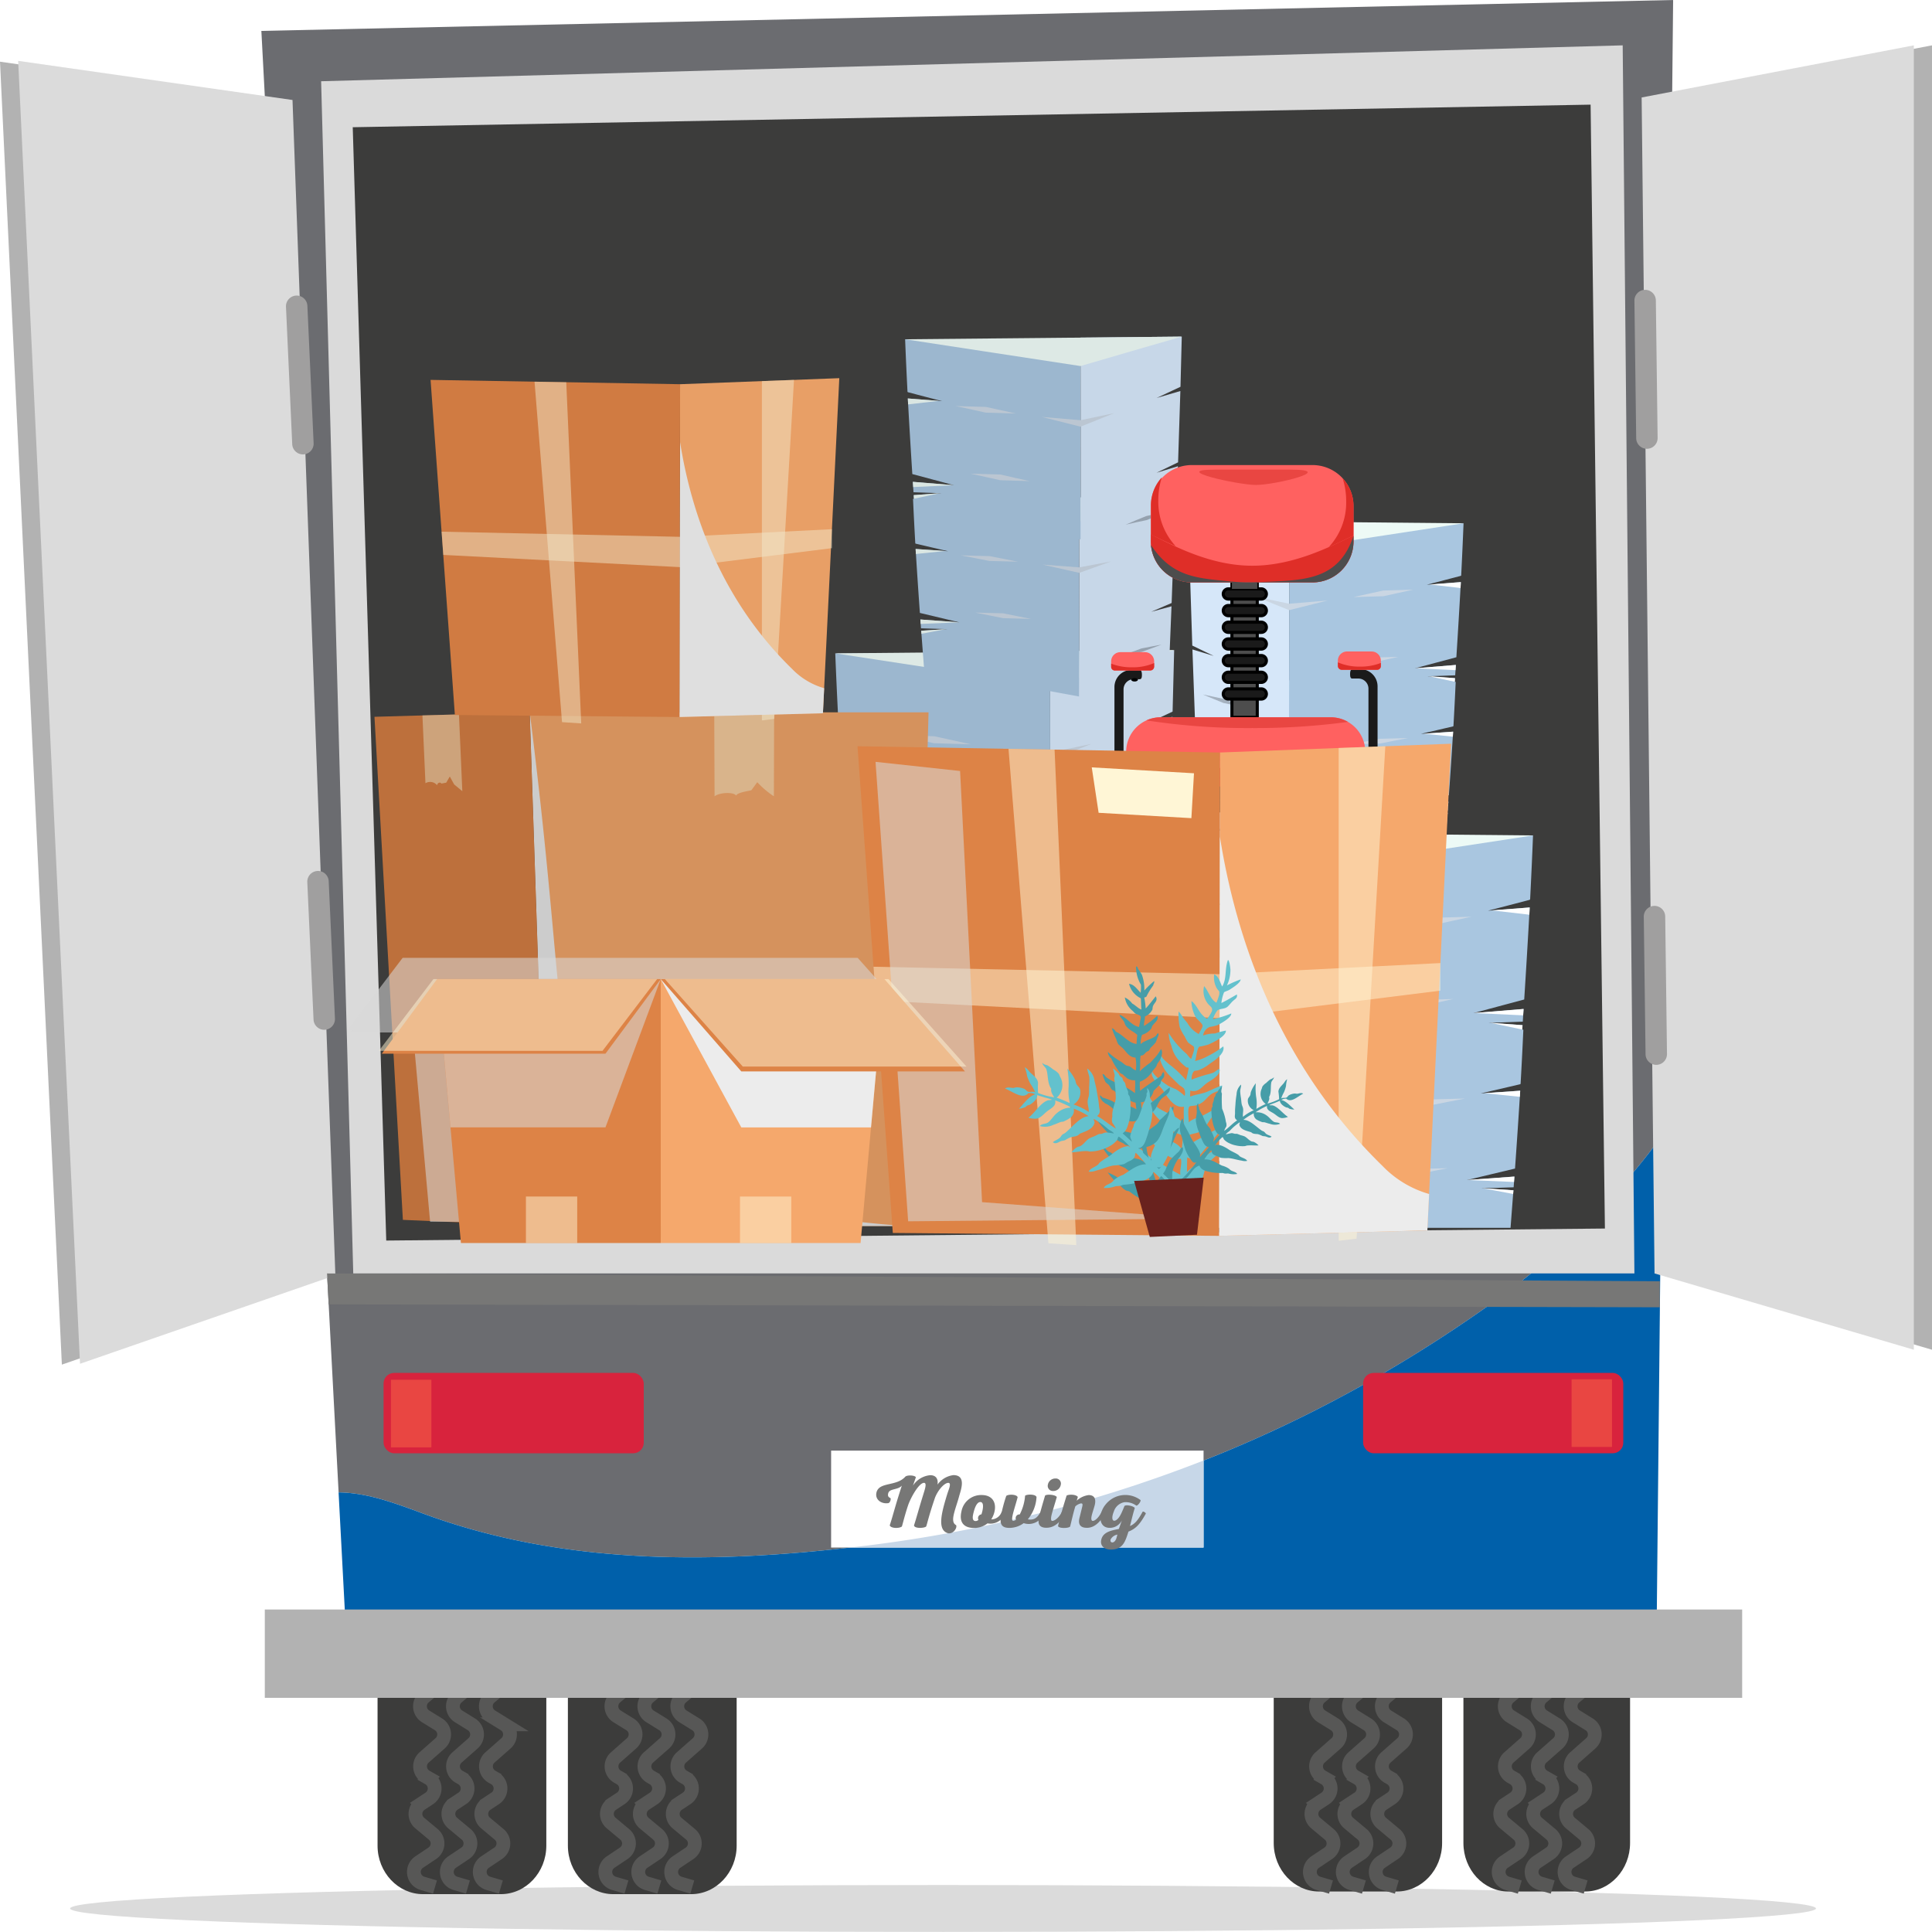 <svg xmlns="http://www.w3.org/2000/svg" xmlns:xlink="http://www.w3.org/1999/xlink" width="354.838" height="354.825" viewBox="0 0 354.838 354.825"><defs><clipPath id="clip-path"><rect id="SVGID" width="96.608" height="151.008" transform="translate(96.608 151.008) rotate(180)" fill="none"></rect></clipPath></defs><g id="Group_7567" data-name="Group 7567" transform="translate(-949.163 -372.175)"><g id="Group_7476" data-name="Group 7476" transform="translate(-18295.23 2884.175)"><ellipse id="Ellipse_93" data-name="Ellipse 93" cx="160.325" cy="4.308" rx="160.325" ry="4.308" transform="translate(19257.27 -2165.792)" fill="#dbdbdb"></ellipse><g id="Group_5599" data-name="Group 5599" transform="translate(19292.395 -2512)"><g id="Group_5598" data-name="Group 5598" transform="translate(0 0)"><g id="Group_5593" data-name="Group 5593" transform="translate(21.338 292.428)"><g id="Group_5591" data-name="Group 5591" transform="translate(164.596)"><path id="Path_5812" data-name="Path 5812" d="M961.646,1016.528h-14.27c-4.581,0-8.328-4.006-8.328-8.9v-37.17c0-4.9,3.748-8.9,8.328-8.9h14.27c4.58,0,8.328,4.006,8.328,8.9v37.17C969.974,1012.522,966.226,1016.528,961.646,1016.528Z" transform="translate(-939.048 -961.554)" fill="#3c3c3b"></path><path id="Path_5813" data-name="Path 5813" d="M1033.4,1016.528h-14.122c-4.533,0-8.242-4.006-8.242-8.9v-37.17c0-4.9,3.709-8.9,8.242-8.9H1033.4c4.533,0,8.242,4.006,8.242,8.9v37.17C1041.638,1012.522,1037.929,1016.528,1033.4,1016.528Z" transform="translate(-976.195 -961.554)" fill="#3c3c3b"></path></g><g id="Group_5592" data-name="Group 5592" transform="translate(0 0.484)"><path id="Path_5814" data-name="Path 5814" d="M621.594,1017.528h-14.3c-4.591,0-8.348-4.006-8.348-8.9V971.456c0-4.9,3.756-8.9,8.348-8.9h14.3c4.591,0,8.348,4.006,8.348,8.9v37.169C629.942,1013.522,626.185,1017.528,621.594,1017.528Z" transform="translate(-598.943 -962.554)" fill="#3c3c3b"></path><path id="Path_5815" data-name="Path 5815" d="M693.827,1017.528h-14.3c-4.591,0-8.348-4.006-8.348-8.9V971.456c0-4.9,3.756-8.9,8.348-8.9h14.3c4.591,0,8.348,4.006,8.348,8.9v37.169C702.175,1013.522,698.418,1017.528,693.827,1017.528Z" transform="translate(-636.218 -962.554)" fill="#3c3c3b"></path></g></g><path id="Path_5816" data-name="Path 5816" d="M583.427,634.872c26.618,10.163,55.171,9.679,82.757,6.292,41.62-5.324,79.369-19.358,114.7-44.524a136.743,136.743,0,0,0,31.148-30.65l2.111-208.679-259.289,5.676,14.187,268.427C574.055,631.467,578.741,633.169,583.427,634.872Z" transform="translate(-554.852 -357.31)" fill="#6b6c70"></path><path id="Path_5817" data-name="Path 5817" d="M796.009,819.154c-35.329,25.166-73.077,39.2-114.7,44.524-27.586,3.388-56.139,3.872-82.757-6.291-4.686-1.7-9.372-3.406-14.388-3.459l1.886,35.678H826.135l1.023-101.1A136.741,136.741,0,0,1,796.009,819.154Z" transform="translate(-569.98 -579.825)" fill="#0060aa"></path><path id="Path_5818" data-name="Path 5818" d="M818.736,600.075,816.584,374.52l-239.051,6.592,5.9,218.963Z" transform="translate(-566.556 -366.191)" fill="#dadada"></path><path id="Path_5819" data-name="Path 5819" d="M819.511,603.44l-2.628-206.417L589.533,401.17l6.153,204.477Z" transform="translate(-572.749 -377.803)" fill="#3c3c3b"></path><rect id="Rectangle_1540" data-name="Rectangle 1540" width="47.787" height="14.758" rx="1.936" transform="translate(22.445 252.155)" fill="#d8233d"></rect><g id="Group_5594" data-name="Group 5594" transform="translate(192.57 302.208)"><path id="Path_5820" data-name="Path 5820" d="M953.115,981.763l3.977,4.553a2.181,2.181,0,0,1-.24,3.106l-2.192,1.839a2.181,2.181,0,0,0,.255,3.525l2.369,1.464a2.181,2.181,0,0,1,.3,3.489l-2.947,2.6a2.181,2.181,0,0,0,.362,3.528l.48.274a2.181,2.181,0,0,1,.118,3.714l-1.56,1.027a2.181,2.181,0,0,0-.2,3.5l2.485,2.074a2.18,2.18,0,0,1-.185,3.486l-2.406,1.61a2.181,2.181,0,0,0,.6,3.905l2.311.678" transform="translate(-952.76 -981.763)" fill="none" stroke="#575756" stroke-miterlimit="10" stroke-width="2.532"></path><path id="Path_5821" data-name="Path 5821" d="M965.613,981.763l3.977,4.553a2.181,2.181,0,0,1-.241,3.105l-2.192,1.84a2.181,2.181,0,0,0,.255,3.525l2.368,1.464a2.181,2.181,0,0,1,.3,3.489l-2.947,2.6a2.181,2.181,0,0,0,.361,3.528l.48.274a2.181,2.181,0,0,1,.118,3.714l-1.56,1.027a2.181,2.181,0,0,0-.2,3.5l2.485,2.074a2.18,2.18,0,0,1-.185,3.486l-2.406,1.61a2.181,2.181,0,0,0,.6,3.905l2.311.678" transform="translate(-959.21 -981.763)" fill="none" stroke="#575756" stroke-miterlimit="10" stroke-width="2.532"></path><path id="Path_5822" data-name="Path 5822" d="M978.111,981.763l3.978,4.553a2.181,2.181,0,0,1-.24,3.105l-2.192,1.84a2.181,2.181,0,0,0,.255,3.525l2.368,1.464a2.181,2.181,0,0,1,.3,3.489l-2.947,2.6a2.181,2.181,0,0,0,.362,3.528l.48.274a2.181,2.181,0,0,1,.118,3.714l-1.56,1.027a2.181,2.181,0,0,0-.2,3.5l2.485,2.074a2.181,2.181,0,0,1-.185,3.486l-2.406,1.61a2.181,2.181,0,0,0,.6,3.905l2.311.678" transform="translate(-965.659 -981.763)" fill="none" stroke="#575756" stroke-miterlimit="10" stroke-width="2.532"></path></g><g id="Group_5595" data-name="Group 5595" transform="translate(63.172 302.208)"><path id="Path_5823" data-name="Path 5823" d="M685.74,981.763l3.977,4.553a2.181,2.181,0,0,1-.24,3.106l-2.192,1.839a2.18,2.18,0,0,0,.255,3.525l2.368,1.464a2.181,2.181,0,0,1,.3,3.489l-2.947,2.6a2.181,2.181,0,0,0,.362,3.528l.48.274a2.181,2.181,0,0,1,.118,3.714l-1.559,1.027a2.181,2.181,0,0,0-.2,3.5l2.485,2.074a2.181,2.181,0,0,1-.185,3.486l-2.406,1.61a2.181,2.181,0,0,0,.6,3.905l2.311.678" transform="translate(-685.385 -981.763)" fill="none" stroke="#575756" stroke-miterlimit="10" stroke-width="2.532"></path><path id="Path_5824" data-name="Path 5824" d="M698.237,981.763l3.977,4.553a2.18,2.18,0,0,1-.241,3.105l-2.192,1.84a2.181,2.181,0,0,0,.255,3.525l2.369,1.464a2.181,2.181,0,0,1,.3,3.489l-2.947,2.6a2.181,2.181,0,0,0,.362,3.528l.48.274a2.181,2.181,0,0,1,.118,3.714l-1.56,1.027a2.181,2.181,0,0,0-.2,3.5l2.485,2.074a2.18,2.18,0,0,1-.185,3.486l-2.406,1.61a2.181,2.181,0,0,0,.6,3.905l2.311.678" transform="translate(-691.834 -981.763)" fill="none" stroke="#575756" stroke-miterlimit="10" stroke-width="2.532"></path><path id="Path_5825" data-name="Path 5825" d="M710.735,981.763l3.977,4.553a2.181,2.181,0,0,1-.24,3.105l-2.192,1.84a2.181,2.181,0,0,0,.255,3.525l2.368,1.464a2.181,2.181,0,0,1,.3,3.489l-2.947,2.6a2.181,2.181,0,0,0,.362,3.528l.48.274a2.181,2.181,0,0,1,.118,3.714l-1.56,1.027a2.181,2.181,0,0,0-.2,3.5l2.485,2.074a2.18,2.18,0,0,1-.185,3.486l-2.406,1.61a2.181,2.181,0,0,0,.6,3.905l2.311.678" transform="translate(-698.283 -981.763)" fill="none" stroke="#575756" stroke-miterlimit="10" stroke-width="2.532"></path></g><g id="Group_5596" data-name="Group 5596" transform="translate(28.011 302.208)"><path id="Path_5826" data-name="Path 5826" d="M613.085,981.763l3.977,4.553a2.181,2.181,0,0,1-.241,3.106l-2.192,1.839a2.181,2.181,0,0,0,.255,3.525l2.369,1.464a2.181,2.181,0,0,1,.3,3.489l-2.947,2.6a2.181,2.181,0,0,0,.362,3.528l.48.274a2.181,2.181,0,0,1,.118,3.714l-1.56,1.027a2.181,2.181,0,0,0-.2,3.5l2.485,2.074a2.18,2.18,0,0,1-.185,3.486l-2.406,1.61a2.181,2.181,0,0,0,.6,3.905l2.311.678" transform="translate(-612.73 -981.763)" fill="none" stroke="#575756" stroke-miterlimit="10" stroke-width="2.532"></path><path id="Path_5827" data-name="Path 5827" d="M625.583,981.763l3.977,4.553a2.181,2.181,0,0,1-.24,3.105l-2.192,1.84a2.181,2.181,0,0,0,.255,3.525l2.368,1.464a2.181,2.181,0,0,1,.3,3.489l-2.947,2.6a2.181,2.181,0,0,0,.362,3.528l.48.274a2.181,2.181,0,0,1,.118,3.714l-1.56,1.027a2.181,2.181,0,0,0-.2,3.5l2.485,2.074a2.18,2.18,0,0,1-.185,3.486l-2.406,1.61a2.181,2.181,0,0,0,.6,3.905l2.311.678" transform="translate(-619.18 -981.763)" fill="none" stroke="#575756" stroke-miterlimit="10" stroke-width="2.532"></path><path id="Path_5828" data-name="Path 5828" d="M638.081,981.763l3.977,4.553a2.181,2.181,0,0,1-.24,3.105l-2.192,1.84a2.181,2.181,0,0,0,.255,3.525l2.369,1.464a2.181,2.181,0,0,1,.3,3.489l-2.947,2.6a2.181,2.181,0,0,0,.362,3.528l.48.274a2.181,2.181,0,0,1,.118,3.714l-1.56,1.027a2.181,2.181,0,0,0-.2,3.5l2.485,2.074a2.18,2.18,0,0,1-.185,3.486l-2.406,1.61a2.181,2.181,0,0,0,.6,3.905l2.311.678" transform="translate(-625.629 -981.763)" fill="none" stroke="#575756" stroke-miterlimit="10" stroke-width="2.532"></path></g><g id="Group_5597" data-name="Group 5597" transform="translate(227.248 302.208)"><path id="Path_5829" data-name="Path 5829" d="M1024.769,981.763l3.978,4.553a2.181,2.181,0,0,1-.24,3.106l-2.192,1.839a2.181,2.181,0,0,0,.255,3.525l2.368,1.464a2.181,2.181,0,0,1,.3,3.489l-2.947,2.6a2.181,2.181,0,0,0,.362,3.528l.48.274a2.181,2.181,0,0,1,.118,3.714l-1.56,1.027a2.181,2.181,0,0,0-.2,3.5l2.485,2.074a2.18,2.18,0,0,1-.185,3.486l-2.406,1.61a2.181,2.181,0,0,0,.6,3.905l2.311.678" transform="translate(-1024.414 -981.763)" fill="none" stroke="#575756" stroke-miterlimit="10" stroke-width="2.532"></path><path id="Path_5830" data-name="Path 5830" d="M1037.267,981.763l3.978,4.553a2.181,2.181,0,0,1-.24,3.105l-2.192,1.84a2.181,2.181,0,0,0,.255,3.525l2.368,1.464a2.181,2.181,0,0,1,.3,3.489l-2.947,2.6a2.181,2.181,0,0,0,.362,3.528l.48.274a2.181,2.181,0,0,1,.118,3.714l-1.56,1.027a2.181,2.181,0,0,0-.2,3.5l2.485,2.074a2.181,2.181,0,0,1-.185,3.486l-2.406,1.61a2.181,2.181,0,0,0,.6,3.905l2.311.678" transform="translate(-1030.864 -981.763)" fill="none" stroke="#575756" stroke-miterlimit="10" stroke-width="2.532"></path><path id="Path_5831" data-name="Path 5831" d="M1049.765,981.763l3.977,4.553a2.18,2.18,0,0,1-.24,3.105l-2.192,1.84a2.18,2.18,0,0,0,.255,3.525l2.368,1.464a2.181,2.181,0,0,1,.3,3.489l-2.947,2.6a2.181,2.181,0,0,0,.361,3.528l.48.274a2.181,2.181,0,0,1,.118,3.714l-1.56,1.027a2.181,2.181,0,0,0-.2,3.5l2.485,2.074a2.181,2.181,0,0,1-.185,3.486l-2.406,1.61a2.181,2.181,0,0,0,.6,3.905l2.311.678" transform="translate(-1037.313 -981.763)" fill="none" stroke="#575756" stroke-miterlimit="10" stroke-width="2.532"></path></g><rect id="Rectangle_1541" data-name="Rectangle 1541" width="47.787" height="14.758" rx="1.936" transform="translate(202.35 252.155)" fill="#d8233d"></rect><rect id="Rectangle_1542" data-name="Rectangle 1542" width="68.405" height="17.804" transform="translate(104.643 266.424)" fill="#fff"></rect><rect id="Rectangle_1543" data-name="Rectangle 1543" width="271.34" height="16.223" transform="translate(0.632 295.607)" fill="#b2b2b2"></rect></g></g><path id="Path_5841" data-name="Path 5841" d="M1085.571,384.093l49.99-9.573V614.09l-47.622-14.015Z" transform="translate(18463.67 -2878.191)" fill="#b2b2b2"></path><path id="Path_5842" data-name="Path 5842" d="M1078.674,384.093l49.99-9.573V614.09l-47.622-14.015Z" transform="translate(18467.229 -2878.191)" fill="#dbdbdb"></path><path id="Path_5843" data-name="Path 5843" d="M506.053,387.914l-50.388-7.191,11.361,239.3,46.9-16.258Z" transform="translate(18788.729 -2881.392)" fill="#b2b2b2"></path><path id="Path_5844" data-name="Path 5844" d="M512.942,387.587,462.554,380.4l11.361,239.3,46.9-16.258Z" transform="translate(18785.174 -2881.223)" fill="#dbdbdb"></path><path id="Path_5845" data-name="Path 5845" d="M567.393,498.65h0a1.973,1.973,0,0,1-2.054-1.876l-1.146-25.238a1.973,1.973,0,0,1,1.876-2.054h0a1.972,1.972,0,0,1,2.054,1.876L569.27,496.6A1.973,1.973,0,0,1,567.393,498.65Z" transform="translate(18732.725 -2927.195)" fill="#a09f9f"></path><path id="Path_5846" data-name="Path 5846" d="M579.775,840.584l244.784,1.44V846.8l-244.483-.533Z" transform="translate(18724.682 -3118.7)" fill="#777776"></path><path id="Path_5847" data-name="Path 5847" d="M575.486,717.008h0a1.973,1.973,0,0,1-2.054-1.876l-1.146-25.238a1.973,1.973,0,0,1,1.876-2.054h0a1.973,1.973,0,0,1,2.054,1.876l1.146,25.238A1.973,1.973,0,0,1,575.486,717.008Z" transform="translate(18728.547 -3039.876)" fill="#a09f9f"></path><path id="Path_5848" data-name="Path 5848" d="M1078.25,496.5h0a1.973,1.973,0,0,0,1.942-1.993l-.326-25.262a1.973,1.973,0,0,0-1.992-1.942h0a1.973,1.973,0,0,0-1.942,1.993l.326,25.262A1.973,1.973,0,0,0,1078.25,496.5Z" transform="translate(18468.645 -2926.072)" fill="#a09f9f"></path><path id="Path_5849" data-name="Path 5849" d="M1081.806,730.293h0a1.973,1.973,0,0,0,1.942-1.992l-.326-25.262a1.973,1.973,0,0,0-1.993-1.942h0a1.973,1.973,0,0,0-1.942,1.992l.326,25.262A1.973,1.973,0,0,0,1081.806,730.293Z" transform="translate(18466.809 -3046.719)" fill="#a09f9f"></path><path id="Path_5851" data-name="Path 5851" d="M778.339,927.565h64.89V911.579a255.334,255.334,0,0,1-61.717,15.611Q779.928,927.385,778.339,927.565Z" transform="translate(18622.215 -3155.337)" fill="#c7d7e8"></path><g id="Group_5601" data-name="Group 5601" transform="translate(19405.32 -2241.074)"><path id="Path_5852" data-name="Path 5852" d="M801.234,920.618c.249-.814.856-2.071.194-2.071-.732,0-1.9,1.339-2.43,2.706-1.2,3.506-1.436,4.817-1.629,5.3-.276.318-2.14.441-2.236-.194.442-1.353.842-2.9,1.726-5.742.248-.814.676-2.029.151-2.071-.911-.069-2.374,2.526-2.912,3.976-.648,1.891-1.049,3.63-1.187,4.031-.442.386-2.015.386-2.236-.194.359-1.09.732-2.443,1.174-3.948.318-1.063.677-2.2,1.049-3.354-.746.842-2.264.483-2.5,1.408-.1.386-.042.69.373.856.207.083,0,.9-.373.952-1.256.18-2.443-.635-2.167-1.918.442-2.057,3.685-1.1,5.314-2.954.4-.345,1.781-.249,1.932.124l-.538,1.533a4.225,4.225,0,0,1,3.175-1.919c1.063,0,1.491.69,1.339,1.725a4.229,4.229,0,0,1,2.913-1.739c2.471,0,1.339,2.816,1.049,3.907-.676,2.471-1.753,4.665-.552,5.273.249.456-.455,1.657-1.463,1.5C799.288,927.216,800.226,923.917,801.234,920.618Z" transform="translate(-788.191 -917.125)" fill="#777776"></path><path id="Path_5853" data-name="Path 5853" d="M825.888,929.156a2.026,2.026,0,0,0,1.905-1.38c.1-.193.676.18.593.331a2.835,2.835,0,0,1-3.189,1.78,3.865,3.865,0,0,1-2.485.842c-1.629,0-2.83-.815-2.292-3.078a3.679,3.679,0,0,1,3.741-2.968C826.745,924.711,827.145,927.1,825.888,929.156Zm-3.175-1.546c-.221.814-.483,1.85.318,1.85a.716.716,0,0,0,.5-.221.7.7,0,0,1,.552-1.008c.373-1.132.469-2.277-.221-2.263C823.363,925.981,822.976,926.658,822.714,927.61Z" transform="translate(-804.756 -921.026)" fill="#777776"></path><path id="Path_5854" data-name="Path 5854" d="M838.513,924.986c-.455,1.808-1.408,4.293-.828,4.348a.753.753,0,0,0,.525-.221.678.678,0,0,1,.69-.952,8.993,8.993,0,0,0,.98-3.437c.29-.276,1.864-.332,2.1.221a6.945,6.945,0,0,1-1.6,4.114c1.132.207,1.767-.276,2.333-1.353.11-.207.677.165.594.317a2.955,2.955,0,0,1-3.686,1.739,4.429,4.429,0,0,1-2.581.87c-1.38.014-1.836-.593-1.615-2.1a28.06,28.06,0,0,1,.994-3.769C836.8,924.42,838.32,924.448,838.513,924.986Z" transform="translate(-812.536 -920.941)" fill="#777776"></path><path id="Path_5855" data-name="Path 5855" d="M849.878,925.6c.3-1.311.731-2.747,1.118-4.058.345-.289,1.9-.179,2.154.276-.456,1.587-.884,2.83-1.022,3.576-.083.524-.014.8.165.8.483.014,1.312-.649,1.781-1.657.083-.193.663.207.593.332-.635,1.187-1.7,2.512-3.272,2.581C849.919,927.519,849.615,926.719,849.878,925.6Zm1.628-6.046a1.388,1.388,0,0,1,1.394-1.146.931.931,0,0,1,.98,1.146,1.374,1.374,0,0,1-1.435,1.146A.935.935,0,0,1,851.506,919.554Z" transform="translate(-819.98 -917.787)" fill="#777776"></path><path id="Path_5856" data-name="Path 5856" d="M863.934,926.448c-.138.566-.441,1.394-.579,2.03-.111.511-.042.883.207.883.511,0,1.2-.773,1.629-1.657.1-.193.663.193.594.332-.552,1.049-1.629,2.554-3.189,2.595-1.422.042-1.739-.745-1.463-1.836.111-.428.456-1.836.511-2.084.083-.373.083-.608-.3-.553a2.265,2.265,0,0,0-.98.539c-.4,1.3-.635,2.429-.952,3.7-.235.332-2.057.4-2.222-.083.414-1.822,1.008-3.782,1.574-5.6.373-.248,1.725-.248,2.07.249-.083.221-.138.469-.221.69a4.03,4.03,0,0,1,2.209-1.035C863.893,924.627,864.2,925.358,863.934,926.448Z" transform="translate(-823.794 -920.955)" fill="#777776"></path><path id="Path_5857" data-name="Path 5857" d="M880.664,925.6c.111.262-.524,1.09-.786,1.021A3.3,3.3,0,0,0,877.71,926a2.47,2.47,0,0,0-1.946,1.712c-.373.9-.332,1.477-.1,1.643.29.193.9-.152,1.408-1.187.18-.359.442-.966.635-1.464.331-.331,1.794.042,1.9.373-.428,1.367-.58,2.223-.884,3.3.952-.4,1.519-1.146,2.319-2.609.083-.166.677.193.58.359-1.063,1.919-1.822,2.747-3.175,3.272-.58,1.794-.994,3.3-3.23,3.3-1.132,0-1.932-.621-1.794-1.629.221-1.546,1.739-1.863,3.258-2.153.193-.539.373-1.035.552-1.574a2.469,2.469,0,0,1-2.167,1.367c-2.154.042-2.2-2.567-.856-4.238a4.636,4.636,0,0,1,6.446-.87Zm-5.466,7.192c-.276.7.607.911.994-.055.083-.235.152-.511.221-.787A1.759,1.759,0,0,0,875.2,932.787Z" transform="translate(-832.118 -921.026)" fill="#777776"></path></g><rect id="Rectangle_1550" data-name="Rectangle 1550" width="7.421" height="12.422" transform="translate(19316.197 -2258.592)" fill="#e94642"></rect><rect id="Rectangle_1551" data-name="Rectangle 1551" width="7.421" height="12.422" transform="translate(19533.039 -2258.677)" fill="#e94642"></rect></g><g id="Group_7503" data-name="Group 7503" transform="translate(-375.139 129.631)"><g id="Group_7483" data-name="Group 7483" transform="translate(1477.703 304.369)"><g id="Group_7479" data-name="Group 7479" transform="translate(0 57.577)"><g id="Group_7477" data-name="Group 7477" transform="translate(1.782 36.013)"><path id="Path_8275" data-name="Path 8275" d="M1572.008,491.724H1609.4q.008,16.831.041,33.651l-.041,10.817-34.92-6.4q-.316-4.2-.642-8.407c1.967-.118,3.939-.231,5.921-.354-1.987-.062-3.98-.123-5.962-.19q-.069-.978-.139-1.972l8.771.632q-4.43-1.055-8.884-2.121-.516-7.2-.96-14.389,3.651.254,7.307.5-3.612-.832-7.235-1.684a.769.769,0,0,1-.144-.072q-.285-5-.508-10.014Z" transform="translate(-1572.008 -491.221)" fill="#9cb7cf" fill-rule="evenodd"></path><path id="Path_8276" data-name="Path 8276" d="M1646.467,490.907q5.392-.047,10.784-.087t10.8-.1q-.131,4.775-.272,9.546c-1.705.714-3.394,1.417-5.079,2.131q2.519-.663,5.053-1.325-.224,6.793-.488,13.572c-1.535.662-3.066,1.319-4.6,1.982,1.52-.416,3.04-.822,4.565-1.238q-.277,6.956-.565,13.9l-20.207,6.4.041-11.233q-.023-16.769-.041-33.554Z" transform="translate(-1609.073 -490.722)" fill="#c7d7e8" fill-rule="evenodd"></path><path id="Path_8277" data-name="Path 8277" d="M1609.4,496.324q-9.305-1.263-18.636-2.542-9.358-1.271-18.759-2.557l29.471-.247q14.743-.124,29.512-.257-5.438,1.4-10.84,2.8c-3.595.925-7.174,1.874-10.748,2.8Z" transform="translate(-1572.008 -490.722)" fill="#dde9e5" fill-rule="evenodd"></path><path id="Path_8278" data-name="Path 8278" d="M1638.308,522.308q-4.122-.917-8.252-1.854c2.747.216,5.5.426,8.252.626q3.566-.662,7.153-1.34-3.59,1.286-7.153,2.567Z" transform="translate(-1600.903 -505.167)" fill="#bbc6d2" fill-rule="evenodd"></path><path id="Path_8279" data-name="Path 8279" d="M1593.45,517.031c1.068.21,2.136.421,3.21.621l3.209.632c1.073.026,2.141.056,3.215.082s2.147.061,3.22.087l-3.2-.631c-1.068-.2-2.136-.411-3.2-.622-1.078-.031-2.162-.056-3.235-.082s-2.151-.057-3.22-.087Z" transform="translate(-1582.681 -503.818)" fill="#bbc6d2" fill-rule="evenodd"></path><path id="Path_8280" data-name="Path 8280" d="M1599.861,542.665c1.053.211,2.1.421,3.153.627q1.556.316,3.127.626c1.043.031,2.1.062,3.148.087s2.09.051,3.138.082q-1.556-.308-3.127-.627l-3.133-.631c-1.047-.026-2.1-.052-3.147-.082s-2.106-.051-3.159-.082Z" transform="translate(-1585.873 -516.578)" fill="#bbc6d2" fill-rule="evenodd"></path><path id="Path_8281" data-name="Path 8281" d="M1665.609,559.512c.739-.149,1.494-.3,2.244-.457.75-.134,1.5-.277,2.255-.421.739-.272,1.474-.539,2.213-.812s1.474-.544,2.213-.822c-.755.149-1.51.293-2.26.426s-1.5.293-2.255.436c-.744.272-1.479.539-2.213.811s-1.469.56-2.2.837Z" transform="translate(-1618.601 -523.715)" fill="#95a1ae" fill-rule="evenodd"></path><path id="Path_8282" data-name="Path 8282" d="M1573.225,515.288q3.258-.339,6.537-.672-3.3-.224-6.6-.457c.021.38.041.755.062,1.13Z" transform="translate(-1572.583 -502.388)" fill="#fff" fill-rule="evenodd"></path><path id="Path_8283" data-name="Path 8283" d="M1575.715,551.1q2.819-.524,5.643-1.068-2.85.2-5.7.391c.021.231.036.457.057.678Z" transform="translate(-1573.825 -520.243)" fill="#fff" fill-rule="evenodd"></path><path id="Path_8284" data-name="Path 8284" d="M1575.367,546.744q4.306-.169,8.622-.359-4.345-.316-8.7-.642c.026.339.051.667.077,1Z" transform="translate(-1573.642 -518.11)" fill="#fff" fill-rule="evenodd"></path></g><g id="Group_7478" data-name="Group 7478"><path id="Path_8285" data-name="Path 8285" d="M1568.46,420.2h39.468q.008,19.9.043,39.784l.006,5.221h-36.9q-.333-4.963-.677-9.938c2.076-.14,4.157-.273,6.25-.419-2.1-.073-4.2-.146-6.293-.225q-.073-1.156-.146-2.331l9.257.747q-4.674-1.247-9.376-2.508-.545-8.505-1.014-17.011,3.853.3,7.713.6-3.813-.983-7.637-1.991a.764.764,0,0,1-.152-.085q-.3-5.911-.536-11.839Z" transform="translate(-1568.46 -419.603)" fill="#9cb7cf" fill-rule="evenodd"></path><path id="Path_8286" data-name="Path 8286" d="M1647.048,419.232q5.691-.055,11.382-.1t11.4-.115q-.139,5.646-.287,11.286c-1.8.844-3.583,1.676-5.361,2.52q2.659-.783,5.333-1.566-.235,8.032-.515,16.046-2.43,1.174-4.85,2.343c1.6-.492,3.208-.971,4.818-1.463q-.293,8.223-.6,16.434H1647.1l-.005-5.713q-.024-19.825-.043-39.668Z" transform="translate(-1607.58 -419.014)" fill="#c7d7e8" fill-rule="evenodd"></path><path id="Path_8287" data-name="Path 8287" d="M1607.928,425.637q-9.821-1.493-19.669-3.005-9.878-1.5-19.8-3.023l31.1-.291q15.561-.145,31.149-.3-5.74,1.657-11.442,3.309c-3.794,1.093-7.572,2.216-11.344,3.315Z" transform="translate(-1568.46 -419.014)" fill="#dde9e5" fill-rule="evenodd"></path><path id="Path_8288" data-name="Path 8288" d="M1638.436,456.356q-4.349-1.084-8.71-2.192c2.9.255,5.811.5,8.71.741q3.764-.783,7.55-1.584-3.789,1.521-7.55,3.035Z" transform="translate(-1598.957 -436.091)" fill="#bbc6d2" fill-rule="evenodd"></path><path id="Path_8289" data-name="Path 8289" d="M1591.091,450.117c1.127.249,2.255.5,3.388.735l3.387.747c1.133.03,2.26.067,3.393.1s2.266.073,3.4.1l-3.376-.747c-1.128-.237-2.255-.486-3.377-.735-1.138-.036-2.282-.067-3.415-.1s-2.271-.067-3.4-.1Z" transform="translate(-1579.725 -434.497)" fill="#bbc6d2" fill-rule="evenodd"></path><path id="Path_8290" data-name="Path 8290" d="M1597.857,480.423c1.111.249,2.211.5,3.328.741q1.642.374,3.3.741c1.1.036,2.211.073,3.323.1s2.206.061,3.311.1q-1.642-.365-3.3-.741l-3.306-.747c-1.106-.03-2.217-.061-3.323-.1s-2.222-.061-3.333-.1Z" transform="translate(-1583.093 -449.582)" fill="#bbc6d2" fill-rule="evenodd"></path><path id="Path_8291" data-name="Path 8291" d="M1667.25,500.34c.781-.176,1.577-.352,2.369-.54.791-.158,1.588-.328,2.379-.5.781-.321,1.556-.637,2.336-.959s1.555-.643,2.336-.971c-.8.176-1.593.346-2.384.5s-1.588.346-2.38.516c-.786.322-1.561.637-2.336.959s-1.55.662-2.32.989Z" transform="translate(-1617.636 -458.019)" fill="#95a1ae" fill-rule="evenodd"></path><path id="Path_8292" data-name="Path 8292" d="M1569.744,448.056q3.439-.4,6.9-.8-3.488-.264-6.965-.54c.022.449.043.892.065,1.336Z" transform="translate(-1569.067 -432.806)" fill="#fff" fill-rule="evenodd"></path><path id="Path_8293" data-name="Path 8293" d="M1572.372,490.39c1.984-.413,3.968-.838,5.957-1.263q-3.009.237-6.016.462c.022.273.038.54.06.8Z" transform="translate(-1570.377 -453.915)" fill="#fff" fill-rule="evenodd"></path><path id="Path_8294" data-name="Path 8294" d="M1572.005,485.246q4.544-.2,9.1-.425-4.585-.374-9.182-.759c.027.4.054.789.081,1.184Z" transform="translate(-1570.184 -451.394)" fill="#fff" fill-rule="evenodd"></path></g></g><g id="Group_7482" data-name="Group 7482" transform="translate(12.835)"><g id="Group_7480" data-name="Group 7480" transform="translate(1.454 29.394)"><path id="Path_8295" data-name="Path 8295" d="M1596.912,363.716h30.522q.006,13.738.033,27.466l-.033,8.829-28.5-5.224q-.258-3.427-.524-6.861c1.605-.1,3.215-.189,4.833-.289-1.622-.05-3.248-.1-4.866-.155q-.057-.8-.113-1.61l7.159.516-7.251-1.731q-.422-5.872-.784-11.744,2.98.207,5.964.411-2.949-.68-5.906-1.375a.594.594,0,0,1-.118-.059q-.233-4.08-.415-8.173Z" transform="translate(-1596.912 -363.305)" fill="#9cb7cf" fill-rule="evenodd"></path><path id="Path_8296" data-name="Path 8296" d="M1657.687,363.049q4.4-.038,8.8-.071t8.819-.08q-.107,3.9-.223,7.792c-1.391.583-2.77,1.157-4.145,1.74q2.056-.541,4.125-1.082-.182,5.545-.4,11.078c-1.254.541-2.5,1.077-3.751,1.618,1.241-.339,2.481-.67,3.726-1.01q-.227,5.677-.461,11.346l-16.493,5.224.033-9.168q-.019-13.688-.033-27.387Z" transform="translate(-1627.165 -362.898)" fill="#c7d7e8" fill-rule="evenodd"></path><path id="Path_8297" data-name="Path 8297" d="M1627.434,367.471q-7.6-1.031-15.211-2.075-7.639-1.037-15.311-2.087l24.055-.2q12.034-.1,24.088-.209-4.439,1.144-8.848,2.285c-2.934.754-5.856,1.53-8.773,2.288Z" transform="translate(-1596.912 -362.898)" fill="#dde9e5" fill-rule="evenodd"></path><path id="Path_8298" data-name="Path 8298" d="M1651.027,388.68q-3.364-.749-6.735-1.513c2.242.176,4.493.348,6.735.511q2.912-.541,5.839-1.094-2.93,1.049-5.839,2.1Z" transform="translate(-1620.497 -374.689)" fill="#bbc6d2" fill-rule="evenodd"></path><path id="Path_8299" data-name="Path 8299" d="M1614.413,384.372c.872.172,1.744.343,2.62.507l2.62.515c.876.021,1.748.046,2.624.067s1.752.05,2.628.071l-2.611-.516c-.871-.163-1.743-.335-2.611-.507-.88-.025-1.765-.046-2.641-.067s-1.756-.046-2.628-.071Z" transform="translate(-1605.624 -373.587)" fill="#bbc6d2" fill-rule="evenodd"></path><path id="Path_8300" data-name="Path 8300" d="M1619.646,405.295c.859.172,1.71.344,2.573.511q1.27.258,2.553.512c.851.025,1.71.05,2.569.071s1.706.042,2.561.067q-1.269-.252-2.552-.511l-2.557-.516c-.855-.021-1.714-.042-2.569-.067s-1.719-.042-2.578-.067Z" transform="translate(-1608.228 -384.003)" fill="#bbc6d2" fill-rule="evenodd"></path><path id="Path_8301" data-name="Path 8301" d="M1673.31,419.046c.6-.122,1.22-.243,1.832-.373.612-.109,1.228-.226,1.84-.344l1.807-.662c.6-.222,1.2-.444,1.806-.671-.616.122-1.232.239-1.844.348s-1.228.239-1.84.356c-.608.222-1.207.44-1.807.662s-1.2.457-1.794.683Z" transform="translate(-1634.942 -389.827)" fill="#95a1ae" fill-rule="evenodd"></path><path id="Path_8302" data-name="Path 8302" d="M1597.905,382.949q2.659-.276,5.336-.549c-1.8-.122-3.6-.243-5.386-.373.017.31.034.616.05.922Z" transform="translate(-1597.381 -372.42)" fill="#dae6e2" fill-rule="evenodd"></path><path id="Path_8303" data-name="Path 8303" d="M1599.937,412.176c1.534-.285,3.068-.579,4.606-.872q-2.326.163-4.652.319c.017.188.03.373.046.553Z" transform="translate(-1598.395 -386.994)" fill="#dae6e2" fill-rule="evenodd"></path><path id="Path_8304" data-name="Path 8304" d="M1599.654,408.625q3.514-.139,7.037-.293-3.546-.258-7.1-.524c.021.277.042.545.063.818Z" transform="translate(-1598.245 -385.253)" fill="#dae6e2" fill-rule="evenodd"></path></g><g id="Group_7481" data-name="Group 7481"><path id="Path_8305" data-name="Path 8305" d="M1594.016,305.336h32.214q.007,16.241.036,32.472l0,4.261h-30.122q-.273-4.051-.553-8.112c1.695-.114,3.393-.223,5.1-.342-1.712-.06-3.429-.119-5.136-.183q-.059-.944-.119-1.9l7.556.609q-3.816-1.018-7.653-2.047-.444-6.942-.827-13.884,3.145.245,6.3.486-3.112-.8-6.233-1.626a.6.6,0,0,1-.124-.069q-.245-4.824-.438-9.663Z" transform="translate(-1594.016 -304.85)" fill="#9cb7cf" fill-rule="evenodd"></path><path id="Path_8306" data-name="Path 8306" d="M1658.16,304.547q4.645-.044,9.29-.084t9.308-.094q-.113,4.609-.235,9.212c-1.468.689-2.924,1.367-4.375,2.056q2.17-.639,4.353-1.278-.192,6.555-.421,13.1c-1.323.639-2.641,1.274-3.959,1.913,1.31-.4,2.619-.793,3.933-1.194q-.239,6.712-.487,13.414H1658.2l0-4.663q-.02-16.181-.036-32.378Z" transform="translate(-1625.946 -304.369)" fill="#c7d7e8" fill-rule="evenodd"></path><path id="Path_8307" data-name="Path 8307" d="M1626.23,309.775q-8.016-1.219-16.054-2.453-8.063-1.226-16.16-2.468l25.389-.238q12.7-.119,25.424-.248-4.685,1.353-9.339,2.7c-3.1.892-6.18,1.809-9.259,2.705Z" transform="translate(-1594.016 -304.369)" fill="#dde9e5" fill-rule="evenodd"></path><path id="Path_8308" data-name="Path 8308" d="M1651.131,334.848q-3.55-.884-7.109-1.788c2.367.208,4.742.411,7.109.6q3.072-.639,6.162-1.293-3.092,1.242-6.162,2.477Z" transform="translate(-1618.908 -318.308)" fill="#bbc6d2" fill-rule="evenodd"></path><path id="Path_8309" data-name="Path 8309" d="M1612.488,329.756c.92.2,1.84.406,2.765.6l2.765.61c.924.025,1.845.054,2.769.079s1.849.059,2.774.084l-2.756-.609c-.92-.193-1.84-.4-2.756-.6-.929-.03-1.863-.055-2.787-.079s-1.854-.054-2.774-.084Z" transform="translate(-1603.211 -317.006)" fill="#bbc6d2" fill-rule="evenodd"></path><path id="Path_8310" data-name="Path 8310" d="M1618.011,354.492c.906.2,1.8.406,2.716.6q1.34.305,2.695.6c.9.03,1.8.059,2.711.084s1.8.049,2.7.079c-.893-.2-1.791-.4-2.694-.6l-2.7-.61c-.9-.025-1.809-.05-2.712-.079s-1.814-.05-2.72-.079Z" transform="translate(-1605.96 -329.319)" fill="#bbc6d2" fill-rule="evenodd"></path><path id="Path_8311" data-name="Path 8311" d="M1674.65,370.748c.637-.144,1.287-.287,1.933-.441.646-.129,1.3-.268,1.942-.406.637-.263,1.27-.52,1.907-.783s1.27-.525,1.906-.793c-.65.144-1.3.283-1.946.411s-1.3.283-1.942.421c-.642.263-1.274.52-1.907.783s-1.265.54-1.893.808Z" transform="translate(-1634.154 -336.205)" fill="#95a1ae" fill-rule="evenodd"></path><path id="Path_8312" data-name="Path 8312" d="M1595.064,328.074q2.807-.327,5.631-.649-2.847-.215-5.685-.441c.018.367.036.728.053,1.09Z" transform="translate(-1594.511 -315.626)" fill="#dae6e2" fill-rule="evenodd"></path><path id="Path_8313" data-name="Path 8313" d="M1597.209,362.627c1.619-.337,3.238-.684,4.862-1.031q-2.455.194-4.911.377c.018.223.031.441.049.654Z" transform="translate(-1595.581 -332.856)" fill="#dae6e2" fill-rule="evenodd"></path><path id="Path_8314" data-name="Path 8314" d="M1596.909,358.428q3.71-.163,7.428-.346-3.743-.305-7.494-.62c.022.327.044.644.066.966Z" transform="translate(-1595.423 -330.798)" fill="#dae6e2" fill-rule="evenodd"></path></g></g></g><g id="Group_7492" data-name="Group 7492" transform="translate(1526.851 317.044)"><g id="Group_7491" data-name="Group 7491" clip-path="url(#clip-path)"><g id="Group_7490" data-name="Group 7490" transform="translate(15.758 21.126)"><g id="Group_7486" data-name="Group 7486" transform="translate(1.385 57.215)"><g id="Group_7484" data-name="Group 7484" transform="translate(1.479 35.787)"><path id="Path_8315" data-name="Path 8315" d="M1783.236,557.851h-37.16q-.008,16.725-.041,33.44l.041,10.749,34.7-6.361q.313-4.171.638-8.353c-1.955-.118-3.914-.23-5.884-.352,1.975-.061,3.955-.123,5.925-.189q.069-.973.138-1.96l-8.716.628q4.4-1.049,8.828-2.108.513-7.149.954-14.3-3.628.252-7.262.5,3.59-.827,7.19-1.674a.74.74,0,0,0,.143-.071q.283-4.968.505-9.951Z" transform="translate(-1724.623 -557.351)" fill="#a9c6e0" fill-rule="evenodd"></path><path id="Path_8316" data-name="Path 8316" d="M1724.853,557.039q-5.358-.046-10.716-.087t-10.737-.1q.131,4.746.271,9.486c1.694.71,3.373,1.409,5.047,2.118q-2.5-.658-5.022-1.316.222,6.751.485,13.487,2.289.988,4.567,1.97c-1.511-.413-3.021-.816-4.536-1.229q.275,6.912.561,13.813l20.08,6.361-.041-11.162q.023-16.664.041-33.343Z" transform="translate(-1703.4 -556.855)" fill="#d6e7f9" fill-rule="evenodd"></path><path id="Path_8317" data-name="Path 8317" d="M1724.853,562.423q9.246-1.256,18.519-2.526,9.3-1.263,18.641-2.541l-29.286-.245q-14.65-.122-29.327-.255,5.4,1.393,10.773,2.781c3.572.919,7.129,1.863,10.681,2.786Z" transform="translate(-1703.4 -556.855)" fill="#edfaf6" fill-rule="evenodd"></path><path id="Path_8318" data-name="Path 8318" d="M1739.051,588.244q4.095-.912,8.2-1.843c-2.73.214-5.47.424-8.2.623q-3.545-.659-7.109-1.332,3.567,1.278,7.109,2.552Z" transform="translate(-1717.608 -571.21)" fill="#cad6e3" fill-rule="evenodd"></path><path id="Path_8319" data-name="Path 8319" d="M1786.142,583c-1.062.209-2.123.419-3.189.618l-3.189.628c-1.066.025-2.128.056-3.194.081s-2.134.061-3.2.087l3.179-.628c1.061-.2,2.123-.408,3.179-.617,1.072-.031,2.148-.056,3.215-.082s2.138-.056,3.2-.087Z" transform="translate(-1738.229 -569.869)" fill="#cad6e3" fill-rule="evenodd"></path><path id="Path_8320" data-name="Path 8320" d="M1780.054,608.473c-1.046.209-2.082.418-3.133.623q-1.547.313-3.108.622c-1.036.031-2.082.061-3.128.087s-2.077.051-3.118.082q1.546-.307,3.108-.623l3.113-.628c1.041-.026,2.087-.051,3.128-.081s2.092-.051,3.138-.082Z" transform="translate(-1735.341 -582.55)" fill="#cad6e3" fill-rule="evenodd"></path><path id="Path_8321" data-name="Path 8321" d="M1718.3,625.214c-.735-.148-1.484-.3-2.23-.454-.745-.133-1.5-.276-2.24-.418-.735-.271-1.464-.536-2.2-.806s-1.465-.541-2.2-.817c.75.148,1.5.291,2.245.423s1.5.291,2.24.434c.74.27,1.47.536,2.2.806s1.459.556,2.184.832Z" transform="translate(-1706.405 -589.641)" fill="#a4b1bf" fill-rule="evenodd"></path><path id="Path_8322" data-name="Path 8322" d="M1812.4,581.266q-3.238-.337-6.5-.668,3.284-.221,6.557-.454c-.021.378-.041.75-.061,1.122Z" transform="translate(-1754.425 -568.448)" fill="#fff" fill-rule="evenodd"></path><path id="Path_8323" data-name="Path 8323" d="M1810.811,616.85q-2.8-.52-5.608-1.061,2.832.2,5.665.388c-.021.229-.036.454-.056.673Z" transform="translate(-1754.076 -586.191)" fill="#fff" fill-rule="evenodd"></path><path id="Path_8324" data-name="Path 8324" d="M1808.2,612.526q-4.279-.169-8.568-.357,4.317-.314,8.645-.638c-.026.337-.051.663-.077,1Z" transform="translate(-1751.304 -584.072)" fill="#fff" fill-rule="evenodd"></path></g><g id="Group_7485" data-name="Group 7485"><path id="Path_8325" data-name="Path 8325" d="M1784.713,486.774h-39.221q-.008,19.773-.043,39.534l0,5.188h36.673q.331-4.932.673-9.876c-2.063-.139-4.131-.271-6.21-.416,2.085-.072,4.174-.145,6.253-.223q.073-1.15.146-2.317l-9.2.742q4.645-1.24,9.318-2.492.541-8.452,1.007-16.9-3.829.3-7.664.591,3.788-.977,7.589-1.979a.746.746,0,0,0,.151-.084q.3-5.873.533-11.764Z" transform="translate(-1722.85 -486.183)" fill="#a9c6e0" fill-rule="evenodd"></path><path id="Path_8326" data-name="Path 8326" d="M1723.1,485.814q-5.655-.054-11.31-.1t-11.332-.115q.137,5.611.285,11.215c1.788.838,3.56,1.665,5.327,2.5q-2.642-.778-5.3-1.556.234,7.981.512,15.945c1.61.779,3.215,1.55,4.82,2.329-1.594-.489-3.189-.965-4.788-1.454q.291,8.171.593,16.331h21.145l.005-5.677q.025-19.7.043-39.419Z" transform="translate(-1700.455 -485.597)" fill="#d6e7f9" fill-rule="evenodd"></path><path id="Path_8327" data-name="Path 8327" d="M1723.1,492.179q9.759-1.484,19.546-2.986,9.816-1.494,19.675-3l-30.91-.289q-15.463-.145-30.953-.3,5.7,1.647,11.37,3.288c3.77,1.086,7.524,2.2,11.273,3.294Z" transform="translate(-1700.455 -485.597)" fill="#edfaf6" fill-rule="evenodd"></path><path id="Path_8328" data-name="Path 8328" d="M1738.083,522.705q4.322-1.077,8.655-2.178c-2.882.253-5.774.5-8.655.736q-3.741-.778-7.5-1.574,3.764,1.511,7.5,3.016Z" transform="translate(-1715.451 -502.567)" fill="#cad6e3" fill-rule="evenodd"></path><path id="Path_8329" data-name="Path 8329" d="M1787.784,516.506c-1.12.247-2.24.495-3.366.73l-3.366.742c-1.126.03-2.246.066-3.372.1s-2.251.072-3.377.1l3.355-.742c1.12-.236,2.241-.483,3.356-.73,1.131-.036,2.267-.066,3.393-.1s2.257-.066,3.377-.1Z" transform="translate(-1737.215 -500.983)" fill="#cad6e3" fill-rule="evenodd"></path><path id="Path_8330" data-name="Path 8330" d="M1781.359,546.621c-1.1.248-2.2.495-3.307.736-1.088.247-2.181.495-3.28.736-1.093.036-2.2.073-3.3.1s-2.192.061-3.291.1q1.632-.362,3.28-.736l3.285-.742c1.1-.03,2.2-.061,3.3-.1s2.208-.06,3.313-.1Z" transform="translate(-1734.167 -515.974)" fill="#cad6e3" fill-rule="evenodd"></path><path id="Path_8331" data-name="Path 8331" d="M1716.186,566.413c-.775-.175-1.568-.35-2.354-.537-.786-.157-1.578-.326-2.364-.495-.776-.32-1.545-.633-2.321-.953s-1.546-.639-2.321-.965c.792.175,1.583.344,2.37.5s1.578.344,2.365.513c.781.32,1.551.633,2.321.953s1.54.657,2.305.983Z" transform="translate(-1703.626 -524.357)" fill="#a4b1bf" fill-rule="evenodd"></path><path id="Path_8332" data-name="Path 8332" d="M1815.5,514.457c-2.279-.266-4.568-.525-6.857-.791q3.466-.262,6.921-.537c-.022.446-.043.887-.064,1.327Z" transform="translate(-1754.309 -499.302)" fill="#fff" fill-rule="evenodd"></path><path id="Path_8333" data-name="Path 8333" d="M1813.822,556.525c-1.972-.41-3.943-.833-5.92-1.255q2.99.236,5.979.458c-.021.272-.038.537-.059.8Z" transform="translate(-1753.94 -520.279)" fill="#fff" fill-rule="evenodd"></path><path id="Path_8334" data-name="Path 8334" d="M1811.069,551.413q-4.516-.2-9.043-.422,4.556-.371,9.124-.754c-.027.4-.054.784-.081,1.176Z" transform="translate(-1751.015 -517.774)" fill="#fff" fill-rule="evenodd"></path></g></g><g id="Group_7489" data-name="Group 7489"><g id="Group_7487" data-name="Group 7487" transform="translate(1.207 29.209)"><path id="Path_8335" data-name="Path 8335" d="M1765.265,430.646h-30.33q-.006,13.652-.033,27.294l.033,8.773,28.323-5.191q.256-3.405.521-6.818c-1.6-.1-3.2-.188-4.8-.288,1.612-.05,3.228-.1,4.836-.154q.056-.794.112-1.6l-7.114.512q3.592-.856,7.205-1.72.419-5.835.779-11.671-2.961.206-5.927.408,2.93-.675,5.868-1.366a.612.612,0,0,0,.117-.058q.231-4.055.412-8.122Z" transform="translate(-1717.425 -430.238)" fill="#a9c6e0" fill-rule="evenodd"></path><path id="Path_8336" data-name="Path 8336" d="M1717.612,429.983q-4.374-.038-8.747-.071t-8.763-.079q.106,3.874.221,7.743c1.382.579,2.753,1.15,4.119,1.729q-2.043-.537-4.1-1.075.181,5.511.4,11.009c1.246.537,2.487,1.07,3.728,1.608-1.233-.337-2.466-.666-3.7-1q.224,5.642.458,11.275l16.39,5.191-.033-9.111q.018-13.6.033-27.215Z" transform="translate(-1700.102 -429.833)" fill="#d6e7f9" fill-rule="evenodd"></path><path id="Path_8337" data-name="Path 8337" d="M1717.612,434.378q7.547-1.024,15.115-2.062,7.592-1.031,15.215-2.074l-23.9-.2q-11.958-.1-23.937-.208l8.793,2.27c2.915.75,5.819,1.521,8.718,2.275Z" transform="translate(-1700.102 -429.833)" fill="#edfaf6" fill-rule="evenodd"></path><path id="Path_8338" data-name="Path 8338" d="M1729.2,455.453q3.342-.743,6.693-1.5c-2.228.175-4.465.346-6.693.508q-2.893-.537-5.8-1.087,2.911,1.044,5.8,2.083Z" transform="translate(-1711.698 -441.549)" fill="#cad6e3" fill-rule="evenodd"></path><path id="Path_8339" data-name="Path 8339" d="M1767.636,451.173c-.866.171-1.733.342-2.6.5l-2.6.512c-.87.021-1.737.046-2.608.067s-1.741.05-2.611.071l2.595-.512c.866-.162,1.733-.333,2.595-.5.874-.025,1.753-.046,2.624-.066s1.745-.046,2.612-.071Z" transform="translate(-1728.53 -440.456)" fill="#cad6e3" fill-rule="evenodd"></path><path id="Path_8340" data-name="Path 8340" d="M1762.668,471.965c-.854.171-1.7.342-2.557.508q-1.262.256-2.537.508c-.846.025-1.7.05-2.553.071s-1.7.042-2.545.067q1.262-.25,2.536-.508l2.541-.512c.85-.021,1.7-.042,2.553-.067s1.708-.042,2.562-.066Z" transform="translate(-1726.173 -450.806)" fill="#cad6e3" fill-rule="evenodd"></path><path id="Path_8341" data-name="Path 8341" d="M1712.267,485.629c-.6-.121-1.212-.242-1.82-.371-.608-.108-1.22-.225-1.828-.342-.6-.22-1.2-.437-1.8-.658s-1.2-.441-1.8-.666c.612.121,1.225.238,1.833.346s1.22.238,1.828.354c.6.221,1.2.437,1.8.658s1.191.454,1.782.679Z" transform="translate(-1702.554 -456.593)" fill="#a4b1bf" fill-rule="evenodd"></path><path id="Path_8342" data-name="Path 8342" d="M1789.069,449.759q-2.643-.275-5.3-.546,2.68-.181,5.352-.371c-.017.308-.033.612-.05.917Z" transform="translate(-1741.749 -439.295)" fill="#fff" fill-rule="evenodd"></path><path id="Path_8343" data-name="Path 8343" d="M1787.772,478.8q-2.286-.425-4.577-.866,2.311.163,4.624.316c-.017.187-.029.371-.046.55Z" transform="translate(-1741.464 -453.778)" fill="#fff" fill-rule="evenodd"></path><path id="Path_8344" data-name="Path 8344" d="M1785.643,475.273q-3.492-.137-6.993-.291,3.523-.256,7.055-.521c-.021.275-.042.541-.062.812Z" transform="translate(-1739.202 -452.048)" fill="#fff" fill-rule="evenodd"></path></g><g id="Group_7488" data-name="Group 7488"><path id="Path_8345" data-name="Path 8345" d="M1766.47,372.633h-32.012q-.007,16.138-.035,32.268l0,4.235h29.933q.27-4.026.549-8.061c-1.683-.113-3.372-.221-5.068-.34,1.7-.059,3.406-.118,5.1-.182q.059-.938.119-1.891l-7.509.606q3.791-1.012,7.605-2.033.442-6.9.822-13.8-3.125.243-6.255.482,3.092-.8,6.194-1.615a.623.623,0,0,0,.123-.069q.243-4.793.435-9.6Z" transform="translate(-1715.977 -372.15)" fill="#a9c6e0" fill-rule="evenodd"></path><path id="Path_8346" data-name="Path 8346" d="M1716.179,371.849q-4.616-.044-9.232-.084t-9.249-.093q.112,4.579.233,9.154c1.459.685,2.906,1.359,4.348,2.044q-2.156-.635-4.325-1.271.19,6.515.417,13.015,1.971.952,3.934,1.9c-1.3-.4-2.6-.787-3.908-1.187q.237,6.67.484,13.33h17.259l0-4.633q.02-16.08.035-32.174Z" transform="translate(-1697.698 -371.672)" fill="#d6e7f9" fill-rule="evenodd"></path><path id="Path_8347" data-name="Path 8347" d="M1716.179,377.044q7.966-1.211,15.953-2.437,8.013-1.219,16.059-2.452l-25.229-.237q-12.621-.118-25.265-.246,4.656,1.344,9.28,2.683c3.078.886,6.142,1.8,9.2,2.689Z" transform="translate(-1697.698 -371.672)" fill="#edfaf6" fill-rule="evenodd"></path><path id="Path_8348" data-name="Path 8348" d="M1728.41,401.96q3.528-.878,7.064-1.777c-2.352.207-4.712.409-7.064.6q-3.053-.635-6.124-1.285,3.073,1.233,6.124,2.462Z" transform="translate(-1709.938 -385.523)" fill="#cad6e3" fill-rule="evenodd"></path><path id="Path_8349" data-name="Path 8349" d="M1768.977,396.9c-.914.2-1.829.4-2.747.6l-2.748.606c-.919.025-1.833.054-2.752.079s-1.838.059-2.756.084l2.739-.606c.914-.192,1.828-.394,2.739-.6.923-.03,1.851-.054,2.77-.079s1.842-.054,2.756-.083Z" transform="translate(-1727.702 -384.23)" fill="#cad6e3" fill-rule="evenodd"></path><path id="Path_8350" data-name="Path 8350" d="M1763.733,421.481c-.9.2-1.793.4-2.7.6q-1.333.3-2.677.6c-.892.03-1.794.059-2.695.084s-1.789.049-2.686.079q1.332-.3,2.677-.6l2.682-.606c.9-.025,1.8-.049,2.695-.079s1.8-.049,2.7-.078Z" transform="translate(-1725.214 -396.466)" fill="#cad6e3" fill-rule="evenodd"></path><path id="Path_8351" data-name="Path 8351" d="M1710.538,437.635c-.633-.143-1.279-.285-1.921-.438-.642-.128-1.288-.266-1.93-.4-.633-.261-1.262-.517-1.895-.778s-1.262-.522-1.894-.788c.646.143,1.292.281,1.934.409s1.288.281,1.93.418c.637.261,1.266.517,1.894.778s1.258.537,1.882.8Z" transform="translate(-1700.286 -403.309)" fill="#a4b1bf" fill-rule="evenodd"></path><path id="Path_8352" data-name="Path 8352" d="M1791.6,395.228c-1.86-.217-3.728-.428-5.6-.645q2.829-.214,5.649-.438c-.018.364-.035.724-.053,1.083Z" transform="translate(-1741.654 -382.859)" fill="#fff" fill-rule="evenodd"></path><path id="Path_8353" data-name="Path 8353" d="M1790.229,429.564c-1.609-.335-3.218-.68-4.831-1.024q2.44.192,4.88.374c-.017.221-.031.438-.048.65Z" transform="translate(-1741.354 -399.98)" fill="#fff" fill-rule="evenodd"></path><path id="Path_8354" data-name="Path 8354" d="M1787.982,425.392q-3.686-.163-7.381-.345,3.719-.3,7.447-.615c-.022.325-.044.64-.066.96Z" transform="translate(-1738.966 -397.935)" fill="#fff" fill-rule="evenodd"></path></g></g></g></g></g><g id="Group_7493" data-name="Group 7493" transform="translate(1393.077 373.369)"><path id="Path_8355" data-name="Path 8355" d="M1449.931,523.863l-3.14-94.354h73.247l-2.475,94.354Z" transform="translate(-1418.275 -429.509)" fill="#d5925d"></path><path id="Path_8356" data-name="Path 8356" d="M1449.931,523.863q-1.487-44.7-3.14-94.354c.711,5.615,1.789,14.5,2.879,25.274,3.839,37.952,2.921,51.332,15.826,58.583,2.674,1.5,6.713,2.566,14.768,4.688a191.264,191.264,0,0,0,35.606,5.81Z" transform="translate(-1418.275 -429.509)" fill="#ccc" style="mix-blend-mode: multiply;isolation: isolate"></path><path id="Path_8357" data-name="Path 8357" d="M1417.158,523.863l-25.8-1.136-5.219-92.393,28.516-.825,3.14,94.354Z" transform="translate(-1386.138 -429.509)" fill="#bd703c"></path><path id="Path_8358" data-name="Path 8358" d="M1518.934,444.939c.934-.745,3.585-.823,3.975-.118.089-.568,2.306-.863,2.786-1l1.081-1.473a17.075,17.075,0,0,0,3.051,2.591q.025-7.666.049-15.43h-11Z" transform="translate(-1456.47 -429.509)" fill="#dfd7bb" opacity="0.5"></path><path id="Path_8359" data-name="Path 8359" d="M1405.44,442.969a1.664,1.664,0,0,1,2.145.37c.032-.441.55-.654.782-.309l.889-.167.656-1.13.8,1.454,1.5,1.243q-.307-7.009-.618-14.1l-6.708.178Z" transform="translate(-1396.075 -429.942)" fill="#dfd7bb" opacity="0.5"></path></g><g id="Group_7499" data-name="Group 7499" transform="translate(1481.793 327.959)"><g id="Group_7495" data-name="Group 7495" transform="translate(46.588 0)"><g id="Group_7494" data-name="Group 7494"><path id="Path_8360" data-name="Path 8360" d="M1687.277,472.353c-.338,0-.613-.143-.613-.316s.276-.316.613-.316.611.141.611.316-.274.316-.611.316Z" transform="translate(-1677.979 -411.264)" fill-rule="evenodd"></path><rect id="Rectangle_1953" data-name="Rectangle 1953" width="9.95" height="0.756" transform="translate(9.91 63.974) rotate(-21.857)"></rect><path id="Path_8361" data-name="Path 8361" d="M1686.07,478.513l-3.1-.031a.268.268,0,0,0-.272.268v.987c0,.149.126.3.272.274l3.132-.642c.146-.031.27-.12.27-.268v-.28a.31.31,0,0,0-.3-.308Z" transform="translate(-1676.006 -414.63)" fill-rule="evenodd"></path><rect id="Rectangle_1954" data-name="Rectangle 1954" width="12.328" height="6.531" transform="translate(17.693 57.267)" fill="#333"></rect><rect id="Rectangle_1955" data-name="Rectangle 1955" width="4.653" height="27.838" transform="translate(22.182 18.489)" fill="#4d4d4d" stroke="#000" stroke-miterlimit="10" stroke-width="0.567"></rect><path id="Path_8362" data-name="Path 8362" d="M1713.591,351.341h-22.205a7.531,7.531,0,0,0-7.509,7.511v6.529a7.532,7.532,0,0,0,7.509,7.511h22.205a7.534,7.534,0,0,0,7.511-7.511v-6.529a7.533,7.533,0,0,0-7.511-7.511Z" transform="translate(-1676.591 -351.341)" fill="#ff6160" fill-rule="evenodd"></path><path id="Path_8363" data-name="Path 8363" d="M1717.349,396.612h-6.04a.942.942,0,0,0-.939.939h0a.941.941,0,0,0,.939.937h6.04a.941.941,0,0,0,.939-.937h0a.941.941,0,0,0-.939-.939Z" transform="translate(-1689.779 -373.876)" fill="#1a1a1a" stroke="#000" stroke-miterlimit="10" stroke-width="0.567" fill-rule="evenodd"></path><path id="Path_8364" data-name="Path 8364" d="M1717.349,402.7h-6.04a.942.942,0,0,0-.939.939h0a.942.942,0,0,0,.939.939h6.04a.941.941,0,0,0,.939-.939h0a.941.941,0,0,0-.939-.939Z" transform="translate(-1689.779 -376.909)" fill="#1a1a1a" stroke="#000" stroke-miterlimit="10" stroke-width="0.567" fill-rule="evenodd"></path><path id="Path_8365" data-name="Path 8365" d="M1717.349,408.8h-6.04a.942.942,0,0,0-.939.939h0a.941.941,0,0,0,.939.937h6.04a.941.941,0,0,0,.939-.937h0a.941.941,0,0,0-.939-.939Z" transform="translate(-1689.779 -379.945)" fill="#1a1a1a" stroke="#000" stroke-miterlimit="10" stroke-width="0.567" fill-rule="evenodd"></path><path id="Path_8366" data-name="Path 8366" d="M1717.349,414.9h-6.04a.942.942,0,0,0-.939.939h0a.942.942,0,0,0,.939.939h6.04a.941.941,0,0,0,.939-.939h0a.941.941,0,0,0-.939-.939Z" transform="translate(-1689.779 -382.978)" fill="#1a1a1a" stroke="#000" stroke-miterlimit="10" stroke-width="0.567" fill-rule="evenodd"></path><path id="Path_8367" data-name="Path 8367" d="M1717.349,420.994h-6.04a.942.942,0,0,0-.939.939h0a.943.943,0,0,0,.939.939h6.04a.943.943,0,0,0,.939-.939h0a.941.941,0,0,0-.939-.939Z" transform="translate(-1689.779 -386.013)" fill="#1a1a1a" stroke="#000" stroke-miterlimit="10" stroke-width="0.567" fill-rule="evenodd"></path><path id="Path_8368" data-name="Path 8368" d="M1717.349,427.088h-6.04a.941.941,0,0,0-.939.939h0a.941.941,0,0,0,.939.939h6.04a.941.941,0,0,0,.939-.939h0a.941.941,0,0,0-.939-.939Z" transform="translate(-1689.779 -389.047)" fill="#1a1a1a" stroke="#000" stroke-miterlimit="10" stroke-width="0.567" fill-rule="evenodd"></path><path id="Path_8369" data-name="Path 8369" d="M1717.349,433.185h-6.04a.942.942,0,0,0-.939.939h0a.942.942,0,0,0,.939.939h6.04a.941.941,0,0,0,.939-.939h0a.941.941,0,0,0-.939-.939Z" transform="translate(-1689.779 -392.082)" fill="#1a1a1a" stroke="#000" stroke-miterlimit="10" stroke-width="0.567" fill-rule="evenodd"></path><path id="Path_8370" data-name="Path 8370" d="M1702.489,382.432c7.488,0,14.179-3.4,18.613-5.566v1.116a7.534,7.534,0,0,1-7.511,7.511h-22.205a7.532,7.532,0,0,1-7.509-7.511v-1.326c4.43,2.283,11.123,5.775,18.613,5.775Z" transform="translate(-1676.591 -363.943)" fill="#df2e28" fill-rule="evenodd"></path><path id="Path_8371" data-name="Path 8371" d="M1721.266,385.727c8.045-.391,14.849.039,17.676-8.525v1.053a7.534,7.534,0,0,1-7.511,7.511h-11.715q.784,0,1.551-.039Z" transform="translate(-1694.431 -364.214)" fill="#4d4d4d" fill-rule="evenodd"></path><path id="Path_8372" data-name="Path 8372" d="M1698.8,387.455h0Zm-14.87-6.859a7.538,7.538,0,0,0,7.482,6.859h7.387v1.184h4.653v-1.184h-1.55q-1.582,0-3.1-.152c-6.371-.631-10.906-.729-14.87-6.707Z" transform="translate(-1676.618 -365.904)" fill="#4d4d4d" fill-rule="evenodd"></path><path id="Path_8373" data-name="Path 8373" d="M1748.944,368.809a12.006,12.006,0,0,0,3.2-8.46,13.458,13.458,0,0,0-.657-4.2,7.486,7.486,0,0,1,2.005,5.1v5.413c-1.326.646-2.855,1.4-4.547,2.151Z" transform="translate(-1708.98 -353.734)" fill="#df2e28" fill-rule="evenodd"></path><path id="Path_8374" data-name="Path 8374" d="M1688.477,368.474a12.008,12.008,0,0,1-3.2-8.459,13.463,13.463,0,0,1,.659-4.2,7.478,7.478,0,0,0-2.005,5.095v5.415c1.327.646,2.854,1.4,4.547,2.15Z" transform="translate(-1676.618 -353.568)" fill="#df2e28" fill-rule="evenodd"></path><path id="Path_8375" data-name="Path 8375" d="M1712.445,443.587h-31.263a6.348,6.348,0,0,0-6.329,6.329h0a6.347,6.347,0,0,0,6.329,6.329h31.263a6.348,6.348,0,0,0,6.329-6.329h0a6.348,6.348,0,0,0-6.329-6.329Z" transform="translate(-1672.099 -397.26)" fill="#ff6160" fill-rule="evenodd"></path><path id="Path_8376" data-name="Path 8376" d="M1694.647,459.723c9.868,0,18.651-.951,24.3-2.428a6.349,6.349,0,0,1-6.3,5.773H1681.38a6.354,6.354,0,0,1-6.129-4.753,122.172,122.172,0,0,0,19.4,1.408Z" transform="translate(-1672.298 -404.083)" fill="#df2e28" fill-rule="evenodd"></path><path id="Path_8377" data-name="Path 8377" d="M1719.286,444.432a127.432,127.432,0,0,1-17.6,1.13,122.37,122.37,0,0,1-19.419-1.41,6.261,6.261,0,0,1,2.6-.565h31.263a6.284,6.284,0,0,1,3.149.845Z" transform="translate(-1675.792 -397.26)" fill="#e94642" fill-rule="evenodd"></path><rect id="Rectangle_1956" data-name="Rectangle 1956" width="3.674" height="27.838" transform="translate(22.02 62.001)" fill="#333"></rect><path id="Path_8378" data-name="Path 8378" d="M1730.949,527.233H1720.53v-3.02h9.945a8.9,8.9,0,0,1,8.865,8.529h-3.228V532.4a5.179,5.179,0,0,0-5.162-5.162Z" transform="translate(-1694.837 -437.394)" fill="#333" fill-rule="evenodd"></path><path id="Path_8379" data-name="Path 8379" d="M1694.324,524.213v3.02h-10.668a5.177,5.177,0,0,0-5.162,5.162v.347h-3.23a8.9,8.9,0,0,1,8.867-8.529Z" transform="translate(-1672.304 -437.394)" fill="#333" fill-rule="evenodd"></path><path id="Path_8380" data-name="Path 8380" d="M1717.4,523v2.183l4.25,2.134c1.332.669,3.619,2.546,3.619,4.613h2.68c-.1-2.839-3.359-5.257-5.652-6.429Z" transform="translate(-1693.281 -436.788)" fill="#333" fill-rule="evenodd"></path><path id="Path_8381" data-name="Path 8381" d="M1753.989,543.852a3.031,3.031,0,1,0-6.061,0,2.993,2.993,0,0,0,.025.4h-.635a3.872,3.872,0,0,1-.021-.4,3.661,3.661,0,1,1,7.322,0,3.363,3.363,0,0,1-.023.4h-.632a3.364,3.364,0,0,0,.025-.4Z" transform="translate(-1708.161 -445.347)" fill="#666" fill-rule="evenodd"></path><path id="Path_8382" data-name="Path 8382" d="M1752.031,547.908a2.647,2.647,0,1,1,2.576-2.646,2.616,2.616,0,0,1-2.576,2.646Z" transform="translate(-1709.235 -446.555)" fill="#333" stroke="#000" stroke-miterlimit="10" stroke-width="0.567" fill-rule="evenodd"></path><path id="Path_8383" data-name="Path 8383" d="M1752.821,547.9a1.829,1.829,0,1,1,1.78-1.828,1.808,1.808,0,0,1-1.78,1.828Z" transform="translate(-1710.025 -447.365)" fill="gray" stroke="#000" stroke-miterlimit="10" stroke-width="0.567" fill-rule="evenodd"></path><path id="Path_8384" data-name="Path 8384" d="M1677.8,543.852a3.031,3.031,0,1,0-6.061,0,2.993,2.993,0,0,0,.025.4h-.635c-.013-.131-.021-.264-.021-.4a3.66,3.66,0,1,1,7.32,0,3.469,3.469,0,0,1-.021.4h-.633a3.364,3.364,0,0,0,.025-.4Z" transform="translate(-1670.238 -445.347)" fill="#666" fill-rule="evenodd"></path><path id="Path_8385" data-name="Path 8385" d="M1675.847,547.908a2.647,2.647,0,1,1,2.576-2.646,2.616,2.616,0,0,1-2.576,2.646Z" transform="translate(-1671.312 -446.555)" fill="#333" stroke="#000" stroke-miterlimit="10" stroke-width="0.567" fill-rule="evenodd"></path><path id="Path_8386" data-name="Path 8386" d="M1754.08,544.781l-2.549,2.551a1.85,1.85,0,0,1-.49-1.259,1.8,1.8,0,0,1,1.78-1.828,1.758,1.758,0,0,1,1.259.536Z" transform="translate(-1710.025 -447.365)" fill="#4d4d4d" fill-rule="evenodd"></path><path id="Path_8387" data-name="Path 8387" d="M1676.637,547.886a1.829,1.829,0,1,1,1.78-1.828,1.809,1.809,0,0,1-1.78,1.828Z" transform="translate(-1672.101 -447.358)" fill="gray" fill-rule="evenodd"></path><path id="Path_8388" data-name="Path 8388" d="M1675.894,544.766l2.551,2.551a1.852,1.852,0,0,0,.488-1.259,1.8,1.8,0,0,0-1.78-1.828,1.757,1.757,0,0,0-1.259.536Z" transform="translate(-1672.618 -447.358)" fill="#4d4d4d" fill-rule="evenodd"></path><path id="Path_8389" data-name="Path 8389" d="M1735.276,543.881a3.03,3.03,0,1,0-6.059,0,3.364,3.364,0,0,0,.023.4h-.633a3.444,3.444,0,0,1-.021-.4,3.66,3.66,0,1,1,7.32,0,3.806,3.806,0,0,1-.022.4h-.632a3.312,3.312,0,0,0,.023-.4Z" transform="translate(-1698.847 -445.362)" fill="#666" fill-rule="evenodd"></path><path id="Path_8390" data-name="Path 8390" d="M1733.32,547.939a2.647,2.647,0,1,1,2.576-2.646,2.618,2.618,0,0,1-2.576,2.646Z" transform="translate(-1699.921 -446.571)" fill="#333" stroke="#000" stroke-miterlimit="10" stroke-width="0.567" fill-rule="evenodd"></path><path id="Path_8391" data-name="Path 8391" d="M1734.11,547.917a1.829,1.829,0,1,1,1.78-1.829,1.809,1.809,0,0,1-1.78,1.829Z" transform="translate(-1700.71 -447.373)" fill="gray" fill-rule="evenodd"></path><path id="Path_8392" data-name="Path 8392" d="M1733.367,544.8l2.549,2.551a1.845,1.845,0,0,0,.49-1.26,1.8,1.8,0,0,0-1.78-1.828,1.748,1.748,0,0,0-1.259.536Z" transform="translate(-1701.227 -447.373)" fill="#4d4d4d" fill-rule="evenodd"></path><path id="Path_8393" data-name="Path 8393" d="M1705.533,523.672v2.183l-4.25,2.135c-1.332.669-3.617,2.545-3.617,4.613h-2.68c.094-2.839,3.359-5.259,5.65-6.429Z" transform="translate(-1682.121 -437.125)" fill="#333" fill-rule="evenodd"></path><path id="Path_8394" data-name="Path 8394" d="M1690.862,544.557a3.031,3.031,0,1,1,6.061,0,2.956,2.956,0,0,1-.025.4h.634a3.872,3.872,0,0,0,.022-.4,3.661,3.661,0,0,0-7.322,0,3.47,3.47,0,0,0,.023.4h.633a3.343,3.343,0,0,1-.025-.4Z" transform="translate(-1679.754 -445.699)" fill="#666" fill-rule="evenodd"></path><path id="Path_8395" data-name="Path 8395" d="M1694.969,548.613a2.646,2.646,0,1,1,2.576-2.644,2.616,2.616,0,0,1-2.576,2.644Z" transform="translate(-1680.83 -446.907)" fill="#333" stroke="#000" stroke-miterlimit="10" stroke-width="0.567" fill-rule="evenodd"></path><path id="Path_8396" data-name="Path 8396" d="M1695.759,548.592a1.829,1.829,0,1,1,1.78-1.828,1.807,1.807,0,0,1-1.78,1.828Z" transform="translate(-1681.62 -447.709)" fill="gray" fill-rule="evenodd"></path><path id="Path_8397" data-name="Path 8397" d="M1697.018,545.472l-2.551,2.549a1.846,1.846,0,0,1-.488-1.258,1.8,1.8,0,0,1,1.78-1.828,1.748,1.748,0,0,1,1.259.536Z" transform="translate(-1681.62 -447.709)" fill="#4d4d4d" fill-rule="evenodd"></path><path id="Path_8398" data-name="Path 8398" d="M1755.262,445.468v-15.9a1.863,1.863,0,0,0-1.859-1.859h-1.125c-.335,0-.386-.39-.388-.8,0-.445.077-.914.419-.914h1.483a3.154,3.154,0,0,1,3.143,3.143v16.753a3.152,3.152,0,0,1-3.143,3.141h-6.151c-.654,0-.666-.482-.654-.935.01-.416.031-.779.434-.785.065,0,.131.012.2.012h5.784a1.863,1.863,0,0,0,1.859-1.859Z" transform="translate(-1708.006 -388.504)" fill="#1a1a1a" fill-rule="evenodd"></path><path id="Path_8399" data-name="Path 8399" d="M1758.488,419.512h-4.528a1.688,1.688,0,0,0-1.683,1.683v.964a.722.722,0,0,0,.719.719h6.507a.671.671,0,0,0,.669-.669V421.2a1.687,1.687,0,0,0-1.684-1.683Z" transform="translate(-1710.64 -385.275)" fill="#ff6160" fill-rule="evenodd"></path><path id="Path_8400" data-name="Path 8400" d="M1756.344,424.273a10.162,10.162,0,0,0,3.828-.675v.592a.671.671,0,0,1-.669.669H1753a.722.722,0,0,1-.719-.719v-.65a9.8,9.8,0,0,0,4.067.783Z" transform="translate(-1710.64 -387.256)" fill="#df2e28" fill-rule="evenodd"></path><path id="Path_8401" data-name="Path 8401" d="M1672.244,445.721v-15.9a1.865,1.865,0,0,1,1.859-1.859h1.124c.335,0,.388-.389.39-.794,0-.447-.079-.916-.421-.916h-1.481a3.153,3.153,0,0,0-3.143,3.143v16.754a3.152,3.152,0,0,0,3.143,3.141h6.151c.654,0,.664-.482.654-.936-.012-.416-.033-.779-.436-.784-.064,0-.129.012-.2.012H1674.1a1.865,1.865,0,0,1-1.859-1.859Z" transform="translate(-1669.968 -388.63)" fill="#1a1a1a" fill-rule="evenodd"></path><path id="Path_8402" data-name="Path 8402" d="M1671.055,419.765h4.526a1.689,1.689,0,0,1,1.685,1.683v.964a.722.722,0,0,1-.72.719h-6.508a.672.672,0,0,1-.669-.669v-1.014a1.689,1.689,0,0,1,1.685-1.683Z" transform="translate(-1669.37 -385.401)" fill="#ff6160" fill-rule="evenodd"></path><path id="Path_8403" data-name="Path 8403" d="M1673.2,424.526a10.173,10.173,0,0,1-3.83-.675v.592a.672.672,0,0,0,.669.669h6.508a.722.722,0,0,0,.72-.719v-.65a9.8,9.8,0,0,1-4.067.783Z" transform="translate(-1669.37 -387.382)" fill="#df2e28" fill-rule="evenodd"></path><path id="Path_8404" data-name="Path 8404" d="M1677.33,429.872c-.336,0-.611-.143-.611-.318s.276-.316.611-.316.613.143.613.316-.276.318-.613.318Z" transform="translate(-1673.028 -390.117)" fill-rule="evenodd"></path><path id="Path_8405" data-name="Path 8405" d="M1749.458,471.98c-.338,0-.614-.141-.614-.316s.276-.316.614-.316.611.143.611.316-.276.316-.611.316Z" transform="translate(-1708.931 -411.079)" fill-rule="evenodd"></path></g><path id="Path_8406" data-name="Path 8406" d="M1711.985,355.827c-3.222,0-16.011-2.815-7.54-2.815h13.906c8.608,0-2.731,2.815-6.366,2.815Z" transform="translate(-1685.41 -352.173)" fill="#e94642" fill-rule="evenodd"></path></g><g id="Group_7496" data-name="Group 7496" transform="translate(0 51.179)"><path id="Path_8407" data-name="Path 8407" d="M1747.1,542.631l4.368-89.383L1709,454.86l-.131,88.777Z" transform="translate(-1642.444 -453.248)" fill="#f5a86c"></path><path id="Path_8408" data-name="Path 8408" d="M1643.161,455.315l-66.557-1.153,6.485,89.395,59.941.536Z" transform="translate(-1576.604 -453.703)" fill="#dd8346"></path><path id="Path_8409" data-name="Path 8409" d="M1755.863,544.609l5.278-90.447-8.57.325v90.508Z" transform="translate(-1664.198 -453.703)" fill="#fff6d6" opacity="0.5"></path><path id="Path_8410" data-name="Path 8410" d="M1686.576,533.469l-40.5,2.039-63.618-1.368.449,6.194,63.169,3.263,40.5-5.064Z" transform="translate(-1579.516 -493.181)" fill="#fff6d6" opacity="0.5"></path><path id="Path_8411" data-name="Path 8411" d="M1640.288,455.265l3.991,91.008-5.119-.34-7.334-90.815Z" transform="translate(-1604.092 -454.179)" fill="#fff6d6" opacity="0.5"></path><path id="Path_8412" data-name="Path 8412" d="M1681.049,462.984l-.476,8.242-17.039-.984-1.26-8.342Z" transform="translate(-1619.249 -457.555)" fill="#fff6d6"></path><path id="Path_8413" data-name="Path 8413" d="M1729.2,611.428l-.774,8.276-14.393,1.234v-7.454Z" transform="translate(-1645.012 -531.987)" fill="#fff6d6"></path><path id="Path_8414" data-name="Path 8414" d="M1598.732,461.557l4.036,79.187,40.1,3.02-53.676.5-5.991-84.386Z" transform="translate(-1579.889 -456.549)" fill="#d9d9d9" opacity="0.56" style="mix-blend-mode: multiply;isolation: isolate"></path><path id="Path_8415" data-name="Path 8415" d="M1738.854,547.7a19.224,19.224,0,0,0,8.577,5.167l-.326,6.681-38.236,1.006.131-73.321C1712.566,509.769,1721.887,531.181,1738.854,547.7Z" transform="translate(-1642.443 -470.166)" fill="#ececec" style="mix-blend-mode: multiply;isolation: isolate"></path></g><g id="Group_7498" data-name="Group 7498" transform="translate(27.096 90.891)"><g id="Group_7497" data-name="Group 7497" transform="translate(24.336)"><path id="Path_8416" data-name="Path 8416" d="M1687.926,549.488c.344.312.542.765.958,1,.111-.527.725-1.685.46-2.238-.041-.086-.944-.638-1.077-.808a7,7,0,0,1-.573-1.044,8.567,8.567,0,0,1-.929-1.735,10.9,10.9,0,0,1-.2-2.876,4.857,4.857,0,0,1,.77,1.081c.265.363.584.7.856,1.063a5.15,5.15,0,0,0,2.079,2c.122-.374.711-1.161.686-1.523-.033-.471-.963-1.119-1.215-1.505a6.336,6.336,0,0,1-.824-3.032c.916.66,1.262,1.8,2.033,2.588.129.132.649.669.869.64a6.212,6.212,0,0,0,.836-1.322c.252-.812-.379-.9-.813-1.549a3.711,3.711,0,0,1-.6-3.1c.786.88,1.174,2.448,2.255,3.051a9.794,9.794,0,0,0,.52-1.5c.078-.782-.031-.516-.456-1.163a4.055,4.055,0,0,1-.466-2.543c.875.394,1.063,1.457,1.465,2.223.9-1.482.422-3.219,1.06-4.87.284.054.43,1.482.456,1.771a6.643,6.643,0,0,1-.646,2.9,20.365,20.365,0,0,1,2.528-1.105c-.041.682-1.533,1.553-2.042,1.9-.209.144-.9.347-1.017.478a7.478,7.478,0,0,0-.484,1.963c.975-.476,1.905-1.035,2.844-1.576.144.61-.254.792-.64,1.126s-.647.714-1.012,1.071c-.544.531-1.425.355-1.914.736a4.492,4.492,0,0,0-.82,1.612,20.7,20.7,0,0,0,3.363-1.054c.014.776-1.781,1.751-2.435,2.107a7.666,7.666,0,0,1-1.493.364,1.963,1.963,0,0,0-1.249,1.582,6.043,6.043,0,0,1,2.16-.369,15.2,15.2,0,0,1,2.024-.536c.048,1.065-2.359,2.178-3.126,2.525a5.275,5.275,0,0,1-.7.208c.083-.022-1.182.316-1,.161-.555.471-.568,2.03-.847,2.7a9.639,9.639,0,0,0,2.463-.971,15.685,15.685,0,0,0,2.724-1.724c.43,1.28-1.674,2.66-2.538,3.236a7.294,7.294,0,0,1-1.971,1.126c-.761.218-.768-.057-1.1.552a2.482,2.482,0,0,0-.189,1.194,28.107,28.107,0,0,1,2.785-.928,10.051,10.051,0,0,0,1.172-.347c.36-.158.8-.613,1.144-.678.325,1-1.422,2.012-2.091,2.436-1.176.745-1.636,1.953-3.292,1.539.087.355-.1.758.045,1.1.932-.42,2.054-.474,3.024-.875.938-.388,1.837-.87,2.808-1.173-.051.965-.955,1.039-1.649,1.385-.824.412-1.239,1.167-1.967,1.7a4.268,4.268,0,0,1-1.1.55c-.281.1-1.148.091-1.29.231-.411.405-.1,2.418-.133,2.918.769-.765,2.1-.917,3.014-1.487a23.009,23.009,0,0,0,3.03-1.858c.027,1.025-.925,1.427-1.524,2.086-.688.758-1.116,1.737-1.831,2.474-.765.79-1.54.716-2.484,1.045-.552.193-.47.2-.516.85a10.136,10.136,0,0,0,.04,1.94c.451-.425.65-1.046,1.138-1.44a23.51,23.51,0,0,1,2.181-1.17,16.373,16.373,0,0,1,1.761-1.026c.429-.205,1-.707,1.5-.636-1.01,1.441-2.153,2.738-3.293,4.07-.975,1.139-1.641,2.442-3.291,1.568-.028.911-.038,1.823-.053,2.734.913-1.036,2.222-1.574,3.154-2.635a5.08,5.08,0,0,1,1.491-1.172c.364-.2,1.294-1.019,1.725-1,.149,1.315-2.2,2.461-2.749,3.557-.688,1.363-.5,3.149-2.1,3.791-.323.129-.7.129-1.015.259-.651.268-.494.1-.414.8.082.721.089,1.451.182,2.171.12.926.546,3.641-.717,3.665-.179-.407.078-.888.062-1.3-.015-.363-.145-.749-.172-1.106-.056-.721-.108-1.418-.234-2.151-.062-.359-.106-1.85-.381-2.065-.093-.073-1.187-.08-1.368-.127a4.181,4.181,0,0,1-.925-.371,6.118,6.118,0,0,1-1.64-1.4c-.559-.63-1.18-1.04-1.722-1.634a12.412,12.412,0,0,1-2.252-3.881c1.425.873,2.428,2.112,3.958,2.867,1.348.664,2.582,1.534,3.911,2.189-.137-.965.338-2.007.088-2.95-1.77.477-3.44-1.355-4.618-2.339a8.532,8.532,0,0,1-2.779-4.629c.586.307,1.009,1.173,1.485,1.649a5.2,5.2,0,0,0,1.829,1.257c1.427.612,3.371.927,4.248,2.359.052-.616.146-1.232.173-1.85.043-.968-.076-.723-.866-1.03a9.536,9.536,0,0,1-2.763-1.962,12.177,12.177,0,0,1-3.856-6.217c1.337.806,1.783,2.624,3.09,3.5,1.46.979,3.392,1.417,4.552,2.806.145-1.024-.055-2.066.091-3.09-1.818.35-3.044-1.788-3.884-3.044-.416-.622-2.59-2.521-1.932-3.43.388.9,2.023,2.043,2.856,2.606a13.405,13.405,0,0,0,1.464.659,11.291,11.291,0,0,1,1.621,1.224,1.927,1.927,0,0,0-.106-1.286c-.158-.256-.723-.536-.965-.772-.6-.583-1.207-1.183-1.793-1.759a7.1,7.1,0,0,1-1.93-4.2c.374.148.513.774.745,1.074a9.407,9.407,0,0,0,1.324,1.239,20.489,20.489,0,0,1,2.99,2.833c.064-.384.161-.76.241-1.141a7.241,7.241,0,0,0,.163-.826q.2-.416-.329-.375a9.805,9.805,0,0,1-1.626-1.552,5.881,5.881,0,0,1-1.146-2.39,6.92,6.92,0,0,1-.513-2.421A15.789,15.789,0,0,0,1687.926,549.488Z" transform="translate(-1679.014 -532.32)" fill="#63c1cd"></path></g><path id="Path_8417" data-name="Path 8417" d="M1677.509,572.522c-.04.631-.026,1.492-.019,2.054a5.479,5.479,0,0,1,.054.787c-.135.9-1.083,1.449-1.9,1.851.5.839.928,1.736,1.422,2.565a5.164,5.164,0,0,1,.451.624c.072.172.08.366.156.532.274.6.866,1.123,1.03,1.835a.75.75,0,0,1-.53.467c-.36-.274-.382-.758-.607-1.157-.165-.29-.48-.454-.623-.752-.113-.235-.136-.512-.234-.644-.759-1.03-1.428-2.154-2.1-3.21-2.157.821-3.687-.482-5.068-1.493a2.193,2.193,0,0,1-.576-.142,4,4,0,0,1-1.022-.9c-.2-.2-.479-.294-.685-.511a17.115,17.115,0,0,1-1.622-1.883,10.408,10.408,0,0,1,1.885.959,14.243,14.243,0,0,0,4.2,1.123c.723.152,1.334.528,2.017.654-.4-.783-.547-2.279-.872-2.816-.727.5-1.292.216-1.976.091a6.453,6.453,0,0,1-1.327-.277,7.38,7.38,0,0,1-.632-.483c-.409-.258-.94-.381-1.354-.669a9.859,9.859,0,0,1-2.989-3.351c.551.125.774.628,1.157.906.146.106.385.157.571.277a4.212,4.212,0,0,0,.514.384c1.822.766,4.272.093,5.678,1.445-.188-.871-.327-1.9-.567-2.683-.943.308-1.423-.132-2.068-.371-.364-.135-.755-.152-.964-.25-.161-.076-.293-.229-.449-.314a9.3,9.3,0,0,1-3.109-2.246,16.151,16.151,0,0,1-2.2-2.782,3.078,3.078,0,0,1,1.084.661c.346.246.733.449,1.056.713.225.184.3.394.521.559a6.134,6.134,0,0,0,2.294.839,8.935,8.935,0,0,1,3.54,1.141c-.07-.979-.464-2.135-.512-3.1a2.277,2.277,0,0,1-2.46-.345c-1.273-.772-2.263-2.313-3.576-2.776-.036-.155-.247-.2-.367-.338-.263-.3-.623-.791-.472-1.152.136.172.308.276.443.448a11.965,11.965,0,0,1,1.695.615,7.991,7.991,0,0,0,1.636.721,5.772,5.772,0,0,0,.716.012,6.85,6.85,0,0,1,2.147.792c-.026-.4-.1-.9-.133-1.208-1.2-.2-1.974-1.221-3.022-1.649a3.9,3.9,0,0,1-.534-.154c-.111-.065-.206-.254-.379-.378-.113-.082-.267-.085-.359-.162-.249-.207-.368-.584-.617-.887-.181-.219-.467-.349-.6-.535a6.756,6.756,0,0,1-.569-1.48c.4.017.465.384.708.593a8.206,8.206,0,0,0,1.857,1.013,15.631,15.631,0,0,1,3.406,1.891c-.013-.776.076-1.677.016-2.364a2.445,2.445,0,0,1-1.38-.307,7.114,7.114,0,0,1-.839-.733c-.139-.113-.349-.145-.477-.26a11.963,11.963,0,0,1-1.687-2.71,1.591,1.591,0,0,1-.619-1.2,12.2,12.2,0,0,0,2.289,1.731c.416.219.722.584,1.068.754.213.105.48.093.682.2.4.209.653.59,1.1.7a7.35,7.35,0,0,0-.066-2.341c-1-.038-1.448-.712-2.135-1.509-.321-.373-.808-.68-1.046-.983a3.534,3.534,0,0,1-.346-.877,15.062,15.062,0,0,1-.82-2.03,1.094,1.094,0,0,1,.721.634c1.347.578,2.351,2.122,3.825,2.258a14.576,14.576,0,0,1,.14-1.644c-.631-.625-1.649-.947-2.179-1.807-.131-.211-.166-.473-.287-.673-.252-.414-.667-.714-.808-1.232,1.333.459,2.239,2.036,3.6,2.237.023-.3.114-.6.168-.941.048-.3.207-.792.1-1.01-.125-.263-.765-.356-1.008-.549-.135-.107-.282-.3-.443-.449a3.994,3.994,0,0,1-1.439-2.471,3.634,3.634,0,0,1,1.352,1.116c.586.294,1.147.964,1.7,1.1-.072-.705-.058-1.362-.115-2.06a4,4,0,0,1-2.162-2.658c.949.108,1.472,1,2.131,1.643a7.525,7.525,0,0,0,.052-1.485,6.267,6.267,0,0,1-.894-3.343c.31-.04.295.322.427.542a8.185,8.185,0,0,1,.641.969,7.8,7.8,0,0,1,.451,2.9,17.919,17.919,0,0,1,1.8-1.733c.095.35-.153.513-.164.8a12.736,12.736,0,0,0-1.263,2.064c-.067.1-.338.091-.386.2a15.6,15.6,0,0,1,.268,1.97c.663-.718,1.24-1.481,1.836-2.233.473.806-.271,1.173-.5,1.793-.1.263-.058.539-.146.712a2.66,2.66,0,0,1-1.34,1.2c.029.6-.239,1.223-.156,1.738a14.7,14.7,0,0,0,2.431-1.873c.31.866-.545,1.257-.918,1.873-.105.175-.113.367-.208.506a3.219,3.219,0,0,1-1.674,1.116,4.448,4.448,0,0,0-.251,1.721c.593-.649,2.138-.935,2.8-1.536.166-.15.19-.441.448-.443.1.276-.064.565-.192.859a8.522,8.522,0,0,1-.3.8,8.289,8.289,0,0,1-.884.927c-.177.216-.266.492-.4.608-.086.074-.264.108-.386.2-.392.3-.5.714-1.091.677-.181.9-.021,1.984-.171,2.9.041-.012.039-.047.07-.065a14.269,14.269,0,0,1,1.795-1.463c.287-.246.571-.624.884-.928a8.291,8.291,0,0,0,1.166-1.635c.39.581.085,1.372-.177,1.967a7.448,7.448,0,0,1-.47.672c-.128.219-.155.46-.265.612-.207.285-.5.595-.749.934a4.381,4.381,0,0,1-2.226,1.813,10.307,10.307,0,0,0,.048,1.678c1.191-.99,2.607-1.858,3.9-2.795.095-.234.127-.5.388-.649a.992.992,0,0,1,.106.816c-.086.3-.385.5-.5.726s-.086.5-.241.695c-.353.444-.84.824-1.193,1.241a2.609,2.609,0,0,1-2.37,2.079c.169.39.039.8.232,1.089a6.577,6.577,0,0,1,1.1-.636c1.544-.909,2.712-2.272,4-3.184.205,1.171-.978,1.468-1.619,2.214-.5.581-.731,1.407-1.2,1.958a5.051,5.051,0,0,1-2.135,1.518,18.338,18.338,0,0,0,.422,2.949c.527-.93,1.611-1.312,2.33-2.067.192-.2.308-.484.511-.685a19.323,19.323,0,0,0,2.344-2.471c.283,1.181-.764,1.736-1.221,2.808-.392.92-.766,1.969-1.181,2.8a3.628,3.628,0,0,1-2.513,1.9,9.528,9.528,0,0,0,.673,2.741c.283-.54.281-1.337.742-1.866.214-.247.52-.458.768-.716s.511-.5.757-.757a19.312,19.312,0,0,1,1.366-1.56c.214-.176.468-.269.664-.464.33-.322.558-.8,1.073-.893-.309.737-.68,1.424-.969,2.154a19.288,19.288,0,0,1-1.3,2.7c-.5.853-.6,1.969-1.4,2.64a1.865,1.865,0,0,1-1.314.075c.252.906.528,1.765.812,2.61.344-.946,1.229-1.613,1.658-2.536a12.022,12.022,0,0,1,.832-1.714,18.231,18.231,0,0,1,1.583-1.579c.237-.267.314-.672.7-.786.263.611-.25,1.352-.508,1.753A6.854,6.854,0,0,0,1677.509,572.522Z" transform="translate(-1646.781 -533.513)" fill="#469da8"></path><path id="Path_8418" data-name="Path 8418" d="M1658.457,589.072a15.336,15.336,0,0,0,1.649,1.728,19.5,19.5,0,0,0,2.3,2.052c.489.364,1.251,2.378.4,1.426-.7-.781-1.352-1.308-2.091-2-.339-.316-.972-1.071-1.308-1.371a3.164,3.164,0,0,0-1.623-.918c-.328,1.337-1.946,1.657-2.923,1.97a13.881,13.881,0,0,1-2.5.388c-.223.03-.437.155-.67.2-.288.06-.585.026-.863.081a4.943,4.943,0,0,1-2.135.308c.241-.541.969-.653,1.476-1.043.191-.146.314-.347.5-.495a5.634,5.634,0,0,1,1.595-.877c1.354-.848,2.652-1.948,4.2-1.922a18.848,18.848,0,0,0-1.9-2.113c-.22.314-.009.571-.38,1.021a2.557,2.557,0,0,1-.9.555c-.346.163-.681.411-.906.5a9.944,9.944,0,0,1-1.872.249c-1.07.171-2.139.683-3.207.931a2.859,2.859,0,0,1-1.388.2c.354-.663,1.174-.813,1.724-1.291.133-.115.21-.293.351-.408.675-.557,1.492-.944,2.153-1.469a9.282,9.282,0,0,1,1.6-1.1,4.259,4.259,0,0,1,1.446-.431c.161.071.3.244.384.245a10.232,10.232,0,0,0-2.118-1.982c-.216.179-.183.425-.324.65a4.354,4.354,0,0,1-1.328,1.093,6.2,6.2,0,0,1-1.432.62,7.383,7.383,0,0,1-2.227.383c-.161-.007-.328-.079-.487-.085-1.024-.039-1.984.217-2.9.228a3.789,3.789,0,0,1,1.057-.95c.2-.107.44-.109.638-.224.646-.378,1.007-1.058,1.616-1.4a7.99,7.99,0,0,1,.857-.355c.285-.119.574-.3.846-.407.156-.061.376-.021.589-.075a6.193,6.193,0,0,1,.692-.237,11.953,11.953,0,0,1,1.5.191c-.125-.293-.658-.529-1.061-.811a13.29,13.29,0,0,0-2.643-1.866c-.031.288.2.437.152.683-.256,1.325-2.018,1.682-2.762,2.071-.4.5-1.048.462-1.6.6a6.316,6.316,0,0,0-1.012.527c-.252.119-.56.116-.807.206-.454.165-.939.628-1.472.188.4-.353.894-.453,1.3-.839.154-.146.256-.379.431-.536s.4-.21.6-.382c1.358-1.159,2.713-2.924,4.23-3.029a15.883,15.883,0,0,0-2.728-1.379,1.658,1.658,0,0,1-.525,1.6,6.948,6.948,0,0,1-1.344.765c-.155.062-.365.026-.557.1-.414.15-.846.367-1.318.512a3.513,3.513,0,0,1-2.484.219c.368-.49,1.115-.328,1.578-.707.575-.471.979-1.208,1.558-1.667a4.062,4.062,0,0,1,2.636-1.025,17.155,17.155,0,0,0-2.958-1.3c.212.987-.611,1.351-1.343,1.894s-1.193,1.222-1.942,1.422a2.55,2.55,0,0,1-.822.017,3.515,3.515,0,0,1-.8-.152c1.2-.927,2.173-2.657,3.457-3.161.3-.119.581-.03.872-.166a11.075,11.075,0,0,0-1.326-.4c-.466-.146-.938-.283-1.391-.435.069.688-.745,1.421-1.345,1.757-.144.081-.3.077-.461.158s-.273.249-.426.315a4.533,4.533,0,0,1-1.123.276c.965-1.025,1.869-2.332,2.993-2.646a2.062,2.062,0,0,0-1.259-.216c-1.072,1.253-2.92-.342-4.288-.841.442-.33.91-.152,1.432-.124.249.014.488-.114.746-.11a3.585,3.585,0,0,1,1.387.3c.217.113.4.395.633.494.394.165.984-.142,1.352.141a7.97,7.97,0,0,0-.821-1.47,8.156,8.156,0,0,1-.663-1.506,8.068,8.068,0,0,0-.445-1.637c.447.169.674.64,1.011.961.65.617,1.324,1.073,1.43,1.859a14.736,14.736,0,0,0,.008,1.9,13.293,13.293,0,0,0,2.958.8c-.274-.5-.666-.972-.537-1.56-.76-1.117-.524-2.454-.919-3.652-.2-.386-.7-.707-.719-1.135.266.349.708.363,1.023.517a10.272,10.272,0,0,1,.984.718,3.345,3.345,0,0,1,1,.771c.09.125.164.376.265.574a3.06,3.06,0,0,1-.638,3.832,22.231,22.231,0,0,1,2.424,1,9.257,9.257,0,0,1-.23-3.033,15.815,15.815,0,0,0-.237-3.308,7.681,7.681,0,0,1,1.412,2.029c.1.228.117.476.217.723.149.375.6.659.7,1.031a2.589,2.589,0,0,1-1.2,2.8,11.72,11.72,0,0,1,2.813,1.388c.044-.749-.293-1.4-.2-2.159.039-.326.188-.645.223-.985.051-.485.015-1.038.042-1.551a14.145,14.145,0,0,0,.042-1.551c-.038-.607-.355-1.133-.384-1.732a3.321,3.321,0,0,1,1.334,2.293,23.277,23.277,0,0,1,.514,2.447c.13.789.232,1.263.3,2.083.059.76.422,1.253-.351,1.895,1.244.64,2.16,1.573,3.452,2.292a5.458,5.458,0,0,0-.643-1.042,1.875,1.875,0,0,1,0-1.128c-.12-1.145.441-2.177.618-3.3a.716.716,0,0,0,.009-.084,30.958,30.958,0,0,0-.3-3.708c.287-.669-.18-1.171-.173-1.778.3.275.58.523.871.826.165.172.242.444.414.625.1.108.27.149.365.276s.094.352.2.534c.08.139.235.246.3.373.1.185.115.522.239.829a7.167,7.167,0,0,1,.343.805c.035.155-.021.323.021.464s.2.265.262.437a5.325,5.325,0,0,1,.159,1.59,9.717,9.717,0,0,1-.1,2.059,8.951,8.951,0,0,1-.567,2.163,2.275,2.275,0,0,1-.782.944c.57.507,1.123,1.018,1.688,1.528-.033-.359-.306-.634-.285-1.039a7.339,7.339,0,0,1,.586-1.7c.055-.147.041-.308.1-.435.2-.447.558-.79.8-1.251a17.914,17.914,0,0,0,.8-2.242,1.693,1.693,0,0,1,.07-.181,7.053,7.053,0,0,0,.642-1.574c.028-.133-.021-.3.013-.442.021-.094.117-.182.131-.277.037-.246-.09-.448-.014-.686.545.5.443,1.31.506,2.036.065.753.413,1.489.448,2.269a11.305,11.305,0,0,1-.531,2.954c-.132.5-.26,1.035-.432,1.528-.335.962-.619,2.126-1.651,2.238.7.771,1.66,1.487,2.4,2.25.1-.235-.1-.548-.069-.811a6.74,6.74,0,0,1,.377-1.158,17.4,17.4,0,0,1,1.044-1.993,10.01,10.01,0,0,0,.646-1.437c.351-1.084,1.078-2.463,1.253-3.169.117-.467.022-.928.279-1.356a6.044,6.044,0,0,1,.846,2.208,7.784,7.784,0,0,1-.3,2.38c-.143.737-.232,1.572-.416,2.35a9.262,9.262,0,0,1-1.047,2.986C1659.557,588.694,1659.3,589.466,1658.457,589.072Z" transform="translate(-1630.557 -551.061)" fill="#63c1cd"></path><path id="Path_8419" data-name="Path 8419" d="M1697.451,590.789a11.41,11.41,0,0,1-1.1,1.392,14.512,14.512,0,0,1-1.557,1.677c-.336.3-.759,1.845-.2,1.082.463-.626.909-1.061,1.407-1.621.229-.257.644-.86.872-1.1a2.346,2.346,0,0,1,1.136-.792c.335.965,1.553,1.089,2.3,1.253a10.26,10.26,0,0,0,1.877.113c.167.007.334.084.51.1.217.025.434-.022.643,0a3.676,3.676,0,0,0,1.6.079c-.216-.383-.762-.416-1.164-.668-.151-.094-.256-.235-.4-.331a4.17,4.17,0,0,0-1.24-.537c-1.06-.533-2.1-1.255-3.239-1.129a13.964,13.964,0,0,1,1.257-1.694c.184.217.046.422.352.728a1.89,1.89,0,0,0,.7.349c.267.1.531.257.705.31a7.381,7.381,0,0,0,1.4.054c.8.052,1.629.356,2.435.465a2.12,2.12,0,0,0,1.04.049c-.307-.466-.924-.519-1.364-.834-.107-.076-.175-.2-.287-.278-.537-.365-1.168-.594-1.694-.936a6.911,6.911,0,0,0-1.26-.7,3.156,3.156,0,0,0-1.1-.218c-.114.064-.206.2-.267.208a7.6,7.6,0,0,1,1.427-1.612c.172.117.165.3.285.458a3.226,3.226,0,0,0,1.058.716,4.577,4.577,0,0,0,1.1.359,5.479,5.479,0,0,0,1.673.129c.119-.016.237-.081.354-.1.754-.1,1.482.023,2.156-.033a2.8,2.8,0,0,0-.847-.629c-.152-.066-.332-.049-.487-.121-.5-.234-.818-.712-1.292-.926a6.117,6.117,0,0,0-.659-.2c-.219-.067-.445-.183-.653-.242-.12-.034-.279.01-.44-.015a4.662,4.662,0,0,0-.528-.127,8.882,8.882,0,0,0-1.1.245c.072-.225.449-.436.728-.674a9.866,9.866,0,0,1,1.824-1.563c.043.21-.117.337-.065.515.281.962,1.609,1.1,2.186,1.339.333.342.808.269,1.226.335a4.651,4.651,0,0,1,.785.319c.195.07.422.047.611.1.348.091.738.4,1.1.037-.318-.233-.693-.272-1.02-.53-.124-.1-.216-.262-.357-.366s-.313-.128-.473-.241c-1.084-.762-2.209-1.973-3.337-1.945a11.751,11.751,0,0,1,1.92-1.209,1.232,1.232,0,0,0,.5,1.15,5.159,5.159,0,0,0,1.047.472c.119.035.271-.007.418.032.317.081.651.212,1.01.287a2.607,2.607,0,0,0,1.852-.01c-.306-.337-.847-.165-1.216-.413-.458-.308-.807-.825-1.268-1.124a3.019,3.019,0,0,0-2.02-.575,12.725,12.725,0,0,1,2.1-1.166c-.088.745.545.956,1.125,1.306s.967.821,1.535.916a1.891,1.891,0,0,0,.609-.045,2.62,2.62,0,0,0,.585-.168c-.952-.6-1.791-1.813-2.776-2.1-.231-.067-.432.019-.656-.062a8.161,8.161,0,0,1,.953-.384c.333-.141.673-.275,1-.419,0,.514.649,1,1.116,1.206.112.05.228.036.351.084s.219.165.337.2a3.375,3.375,0,0,0,.849.126c-.785-.691-1.544-1.594-2.4-1.748a1.529,1.529,0,0,1,.916-.247c.88.851,2.135-.456,3.112-.92-.35-.213-.683-.049-1.067.008-.183.028-.369-.05-.559-.029a2.651,2.651,0,0,0-1.005.317c-.153.1-.265.319-.434.409-.28.149-.737-.036-.99.2a5.934,5.934,0,0,1,.505-1.144,6.128,6.128,0,0,0,.385-1.159,5.976,5.976,0,0,1,.216-1.241c-.319.156-.454.52-.681.78-.438.5-.9.885-.928,1.473a10.928,10.928,0,0,1,.127,1.4,9.878,9.878,0,0,1-2.131.8c.168-.388.425-.765.289-1.191.484-.878.217-1.851.425-2.764.124-.3.472-.572.453-.889-.172.276-.5.317-.72.453a7.573,7.573,0,0,0-.677.6,2.486,2.486,0,0,0-.683.639c-.058.1-.1.29-.156.443a2.273,2.273,0,0,0,.739,2.789,16.541,16.541,0,0,0-1.723.911,6.866,6.866,0,0,0-.04-2.258,11.707,11.707,0,0,1-.055-2.462,5.711,5.711,0,0,0-.9,1.6c-.058.176-.053.36-.109.549-.084.288-.4.529-.443.81a1.924,1.924,0,0,0,1.08,1.986,8.7,8.7,0,0,0-1.983,1.222c-.085-.551.12-1.054,0-1.61-.052-.239-.184-.464-.233-.713-.071-.355-.083-.766-.139-1.144a10.5,10.5,0,0,1-.139-1.144c-.014-.451.183-.862.163-1.307a2.47,2.47,0,0,0-.827,1.788,17.253,17.253,0,0,0-.21,1.845c-.041.592-.084.95-.074,1.56.009.566-.225.956.392,1.377-.876.559-1.488,1.313-2.393,1.935a4.061,4.061,0,0,1,.4-.815,1.394,1.394,0,0,0-.077-.835,9.523,9.523,0,0,0-.687-2.4c0-.019-.01-.041-.013-.062a23.053,23.053,0,0,1-.037-2.762c-.259-.475.051-.878,0-1.327-.2.224-.393.427-.586.671-.11.139-.148.346-.263.491-.068.087-.189.129-.25.23s-.045.267-.111.409c-.05.108-.156.2-.2.3-.06.144-.05.394-.119.63a5.349,5.349,0,0,0-.2.619c-.015.116.038.237.017.344s-.126.209-.163.342a3.966,3.966,0,0,0-.007,1.186,7.231,7.231,0,0,0,.214,1.516,6.657,6.657,0,0,0,.569,1.56,1.69,1.69,0,0,0,.644.643c-.386.415-.759.831-1.141,1.247,0-.268.182-.49.138-.788a5.461,5.461,0,0,0-.551-1.216c-.051-.1-.052-.224-.1-.314-.177-.317-.468-.546-.676-.869a13.262,13.262,0,0,1-.745-1.6,1.208,1.208,0,0,0-.065-.129,5.276,5.276,0,0,1-.584-1.119c-.029-.1-.005-.223-.04-.327-.022-.068-.1-.127-.116-.2-.045-.179.035-.338-.037-.508-.369.405-.237,1-.233,1.54,0,.561-.2,1.13-.173,1.709a8.418,8.418,0,0,0,.6,2.146c.133.357.265.747.426,1.1.314.689.606,1.529,1.377,1.54-.466.619-1.124,1.215-1.616,1.831-.09-.166.037-.412-.005-.6a5.038,5.038,0,0,0-.359-.83,12.91,12.91,0,0,0-.911-1.4A7.5,7.5,0,0,1,1696.3,586c-.335-.777-.968-1.746-1.146-2.255-.119-.338-.081-.685-.3-.983a4.484,4.484,0,0,0-.473,1.691,5.8,5.8,0,0,0,.386,1.739c.157.535.281,1.146.471,1.708a6.883,6.883,0,0,0,.981,2.134C1696.611,590.586,1696.857,591.139,1697.451,590.789Z" transform="translate(-1662.299 -553.666)" fill="#469da8"></path><path id="Path_8420" data-name="Path 8420" d="M1690.554,611.943l-12.795.6,2.887,10.287,8.663-.407Z" transform="translate(-1654.054 -571.955)" fill="#69221e"></path></g></g><g id="Group_7501" data-name="Group 7501" transform="translate(1403.382 311.999)"><g id="Group_7500" data-name="Group 7500" transform="translate(0)"><path id="Path_8421" data-name="Path 8421" d="M1537.868,367.166l3.007-61.543-29.243,1.11-.09,61.125Z" transform="translate(-1465.806 -305.623)" fill="#e89f66"></path><path id="Path_8422" data-name="Path 8422" d="M1466.3,307.046l-45.826-.794,4.465,61.551,41.271.369Z" transform="translate(-1420.474 -305.936)" fill="#d07b42"></path><path id="Path_8423" data-name="Path 8423" d="M1543.9,368.527l3.634-62.275-5.9.224v62.317Z" transform="translate(-1480.785 -305.936)" fill="#f2e9cb" opacity="0.5"></path><path id="Path_8424" data-name="Path 8424" d="M1496.193,360.857l-27.888,1.4-43.8-.942.309,4.264,43.494,2.247,27.888-3.487Z" transform="translate(-1422.479 -333.118)" fill="#f2e9cb" opacity="0.5"></path><path id="Path_8425" data-name="Path 8425" d="M1464.322,307.012l2.748,62.662-3.525-.234-5.05-62.528Z" transform="translate(-1439.401 -306.264)" fill="#f2e9cb" opacity="0.5"></path><path id="Path_8426" data-name="Path 8426" d="M1525.537,414.534l-.533,5.7-9.91.849v-5.132Z" transform="translate(-1467.574 -359.837)" fill="#f2e9cb"></path><path id="Path_8427" data-name="Path 8427" d="M1532.187,370.656a13.242,13.242,0,0,0,5.906,3.558l-.224,4.6-26.326.693.09-50.484C1514.087,344.539,1520.505,359.282,1532.187,370.656Z" transform="translate(-1465.806 -317.271)" fill="#dfdfdf" style="mix-blend-mode: multiply;isolation: isolate"></path></g></g><path id="Path_8428" data-name="Path 8428" d="M1391.209,544.752h-.928l10.03-13.184h83.584l14.313,16.063h-1.05l.776.89h-16.324l-2.849,31.523h-73.4l-3.143-34.779h-11.388Z" transform="translate(-2.062 -113.096)" fill="#d9d9d9" fill-rule="evenodd" opacity="0.56" style="mix-blend-mode: multiply;isolation: isolate"></path><g id="Group_7502" data-name="Group 7502" transform="translate(1393.879 422.369)"><path id="Path_8429" data-name="Path 8429" d="M1422.851,532.57h41.082v48.476h-36.7Z" transform="translate(-1412.154 -532.57)" fill="#dd8346" fill-rule="evenodd"></path><path id="Path_8430" data-name="Path 8430" d="M1422.851,532.57h41.082L1453.779,559.8h-28.463Z" transform="translate(-1412.154 -532.57)" fill="#d9d9d9" fill-rule="evenodd" opacity="0.56" style="mix-blend-mode: multiply;isolation: isolate"></path><path id="Path_8431" data-name="Path 8431" d="M1504.652,532.57h41.082l-4.382,48.476h-36.7Z" transform="translate(-1452.873 -532.57)" fill="#f5a86c" fill-rule="evenodd"></path><path id="Path_8432" data-name="Path 8432" d="M1504.652,532.57h41.082l-2.465,27.235h-23.825Z" transform="translate(-1452.873 -532.57)" fill="#ececec" fill-rule="evenodd" style="mix-blend-mode: multiply;isolation: isolate"></path><path id="Path_8433" data-name="Path 8433" d="M1412.791,532.57h41.082l-10.154,13.7h-41.078Z" transform="translate(-1402.094 -532.57)" fill="#dd8346" fill-rule="evenodd"></path><path id="Path_8434" data-name="Path 8434" d="M1504.652,532.57h41.082l14.792,16.953h-41.082Z" transform="translate(-1452.873 -532.57)" fill="#dd8346" fill-rule="evenodd"></path><path id="Path_8435" data-name="Path 8435" d="M1506.151,532.57h41.082l14.313,16.063h-41.082Z" transform="translate(-1453.619 -532.57)" fill="#fff6d6" fill-rule="evenodd" opacity="0.5"></path><path id="Path_8436" data-name="Path 8436" d="M1411.581,532.57h41.082l-10.034,13.183h-41.077Z" transform="translate(-1401.551 -532.57)" fill="#fff6d6" fill-rule="evenodd" opacity="0.5"></path><rect id="Rectangle_1957" data-name="Rectangle 1957" width="9.42" height="8.541" transform="translate(27.016 39.935)" fill="#fff6d6" opacity="0.5"></rect><rect id="Rectangle_1958" data-name="Rectangle 1958" width="9.42" height="8.541" transform="translate(66.332 39.935)" fill="#fff6d6" opacity="0.5"></rect></g></g></g></svg>